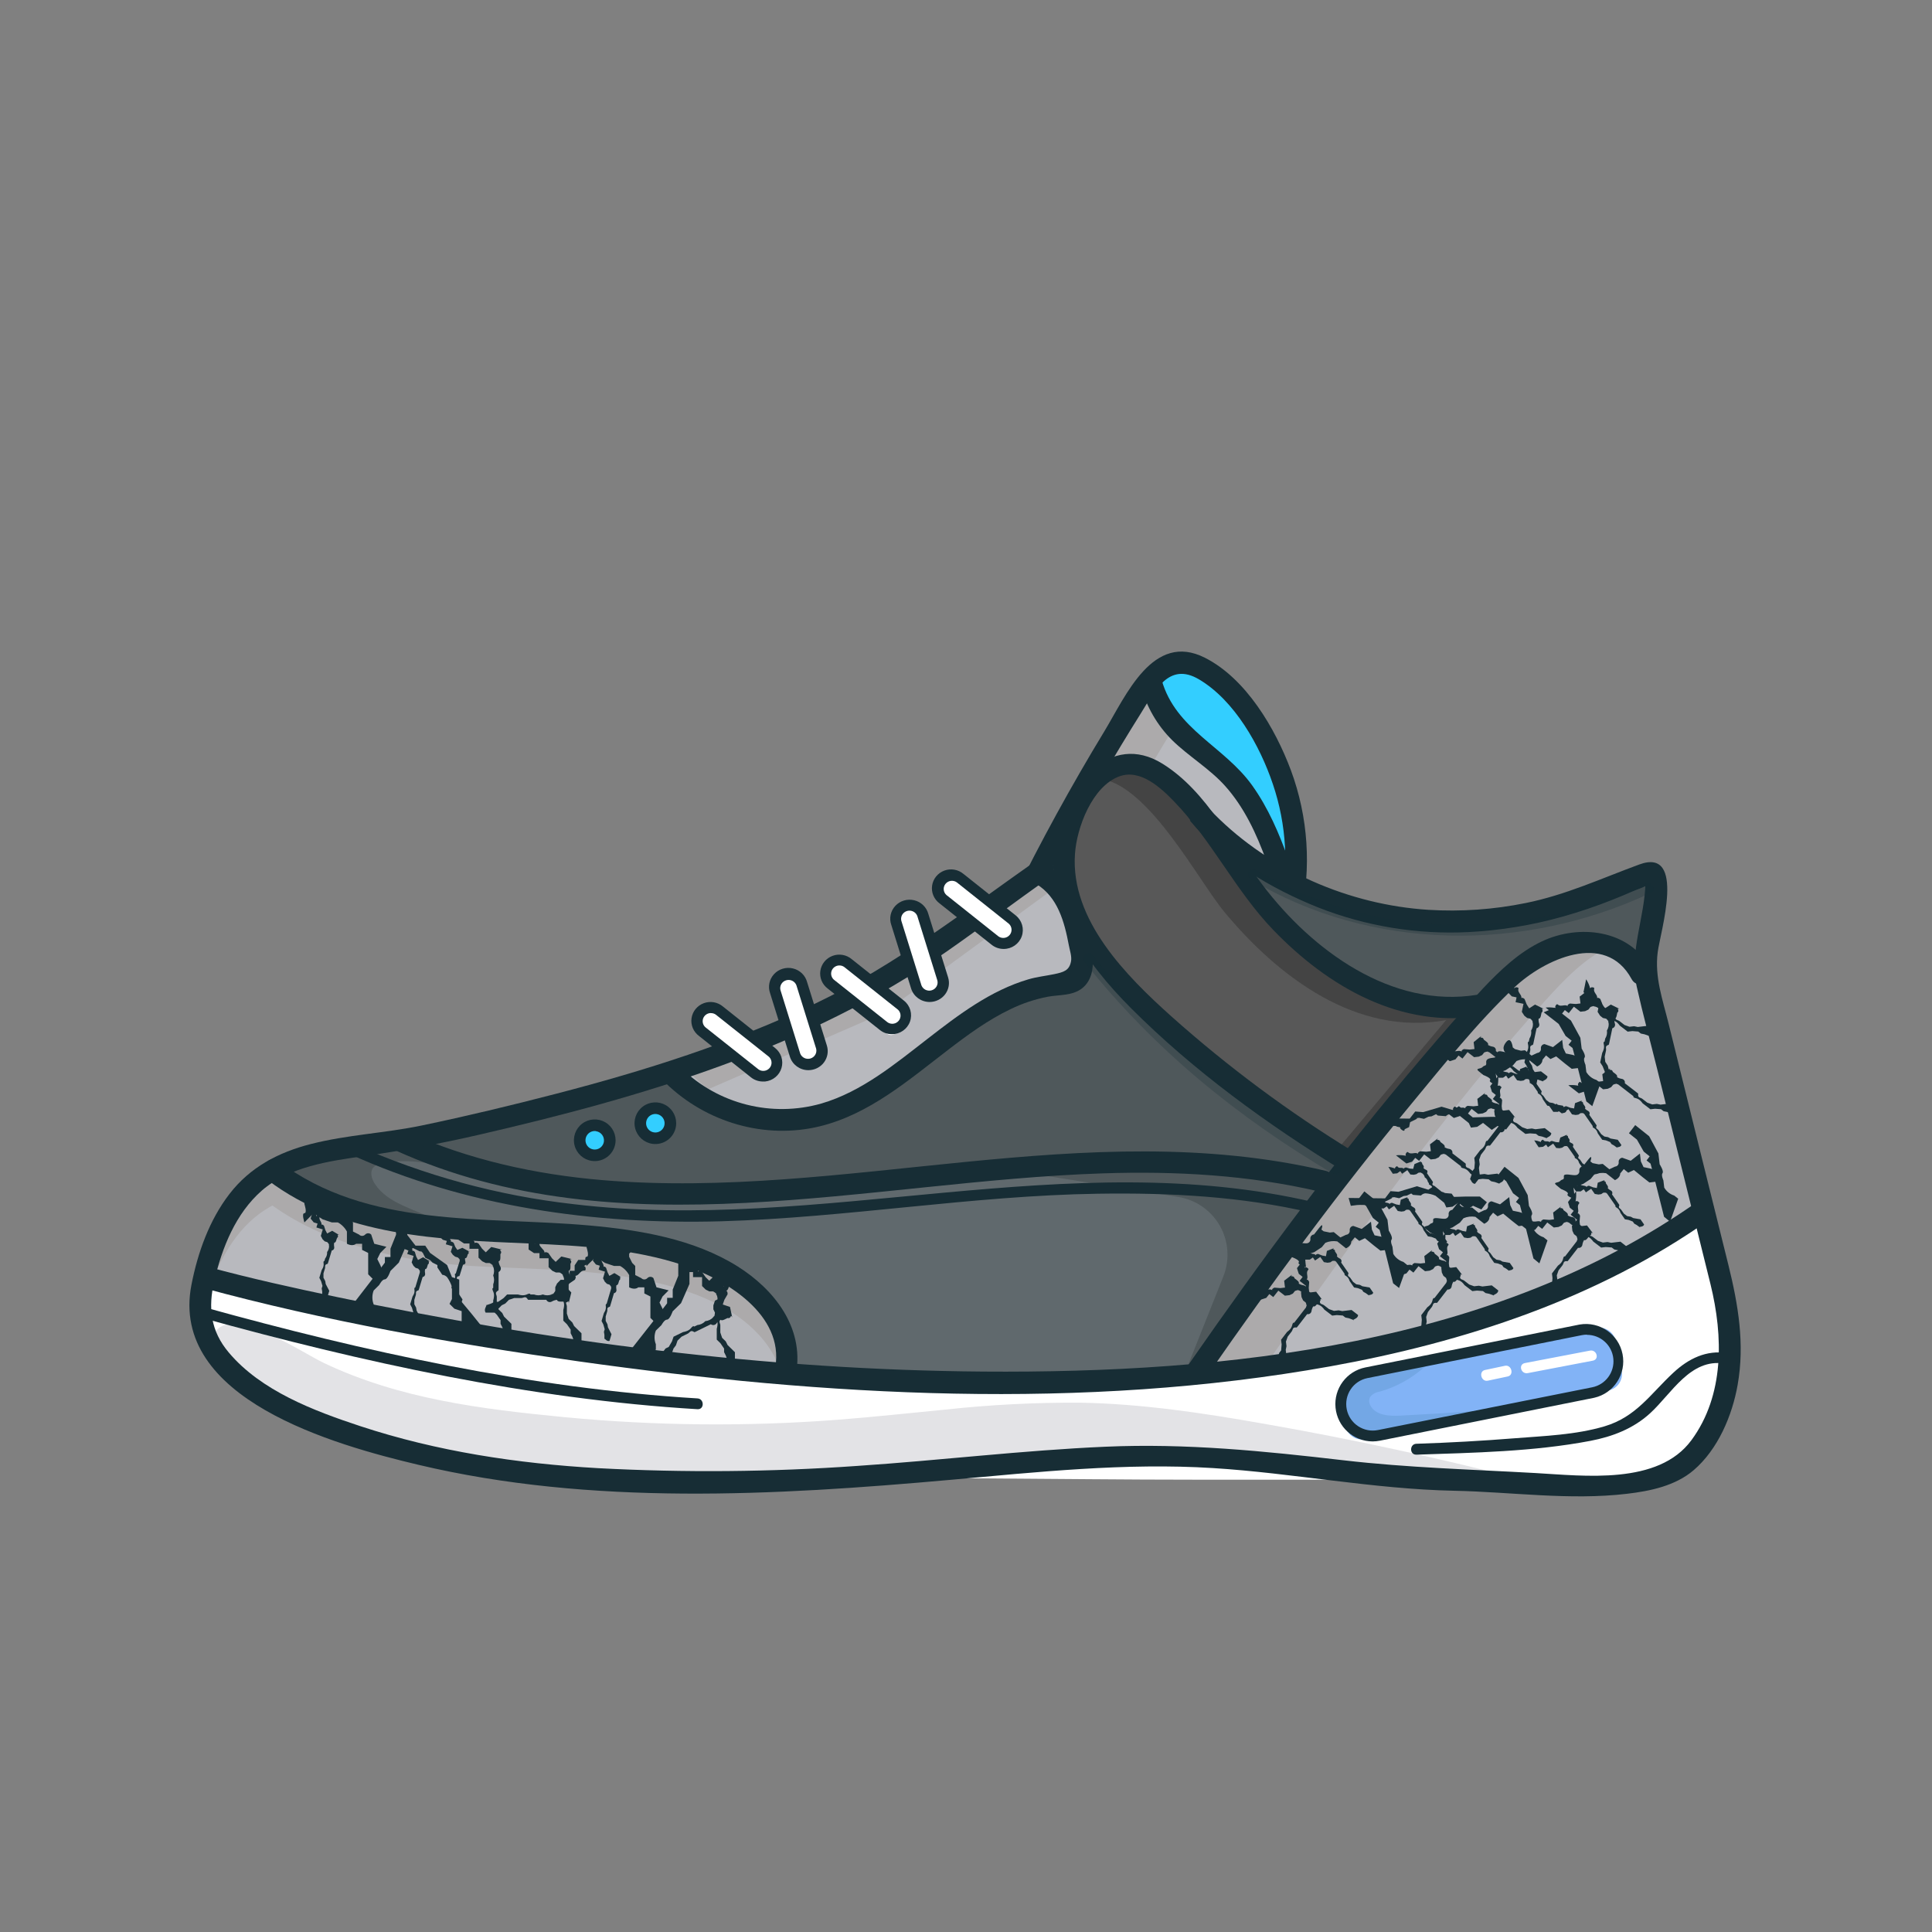 <?xml version="1.0" encoding="UTF-8"?>
<svg width="1020px" height="1020px" viewBox="0 0 1020 1020" version="1.1" xmlns="http://www.w3.org/2000/svg" xmlns:xlink="http://www.w3.org/1999/xlink">
    <rect x="0" y="0" width="1020" height="1020" fill="#808080" stroke="none"/>
    <!-- Generator: Sketch 53.2 (72643) - https://sketchapp.com -->
    <title>Group 109</title>
    <desc>Created with Sketch.</desc>
    <g id="png" stroke="none" stroke-width="1" fill="none" fill-rule="evenodd">
        <g id="Group-109" fill-rule="nonzero">
            <g id="Group-92" transform="translate(100, 344)">
                <path d="M439,132.928 C458.114,94.457 479.384,57.089 502.707,21.002 C506.516,15.303 510.687,9.129 517.182,6.888 C526.704,3.62 536.741,9.927 544.112,16.766 C576.866,47.93 590.807,93.96 580.832,138" id="Path" fill="#B8B9BE"></path>
                <path d="M583,137.05 C583,137.373 582.867,137.696 582.791,138 L441,132.929 C460.106,94.454 481.369,57.084 504.689,20.995 C508.497,15.297 512.666,9.124 519.159,6.883 C526.013,4.546 533.115,7.13 539.303,11.327 C536.447,14.25 533.942,17.494 531.84,20.995 C508.521,57.078 487.257,94.441 468.151,132.91 L583,137.05 Z" id="Path" fill="#ACAAAB"></path>
                <path d="M586.325,123 C583.985,121.84 581.758,120.66 579.589,119.461 L579.304,118.624 C572.225,97.488 564.461,75.268 547.506,60.828 C539.343,53.865 528.991,48.577 521.912,40.891 C519.179,38.013 517.027,34.634 515.575,30.941 C513.806,26.223 513.159,20.668 510,16.977 C513.121,12.582 516.774,8.587 521.76,6.856 C523.214,6.356 524.733,6.068 526.27,6 C531.732,6.511 536.932,8.585 541.246,11.974 C543.29,13.442 545.235,15.043 547.068,16.768 C575.726,43.421 590.416,84.152 586.325,123 Z" id="Path" fill="#33CEFF"></path>
                <path d="M444.496,136.181 C456.193,112.531 468.649,89.289 481.866,66.455 C488.494,55.057 495.311,43.774 502.319,32.605 C509.637,20.939 516.993,5.181 533.036,14.686 C551.835,25.816 565.198,49.759 571.984,69.897 C579.308,91.443 580.577,114.606 575.652,136.832 C574.036,144.022 585.042,147.101 586.658,139.891 C592.458,114.211 590.681,87.385 581.545,62.707 C573.314,40.637 557.861,14.227 536.115,3.25 C508.668,-10.615 494.469,23.215 483.045,42.091 C465.595,70.815 449.464,100.254 434.65,130.406 C431.4,137.004 441.227,142.817 444.496,136.143 L444.496,136.181 Z" id="Path" fill="#172D35"></path>
                <path d="M502.332,18.108 C505.183,28.974 510.892,38.879 518.865,46.796 C527.648,55.402 538.498,61.713 546.745,70.893 C566.741,93.116 573.381,127.369 582.604,155.043 C584.939,162.004 595.999,159.021 593.683,151.983 C584.671,125.055 577.878,94.225 561.154,70.759 C546.343,49.951 520.721,41.192 513.316,15.048 C511.402,7.953 500.247,10.955 502.237,18.108 L502.332,18.108 Z" id="Path" fill="#172D35"></path>
                <path d="M532.954,85 C532.954,85 618.976,188.783 768.843,117.367 C784.404,109.941 765.735,156.892 769.892,173.704 L809.938,335.062 C817.566,365.525 815.773,401.49 793.061,425.785 C771.856,448.46 704.293,437.208 674.297,437.208 C626.337,437.208 567.203,424.433 519.243,424.433 C446.779,424.433 385.299,435.419 313.007,437.303 C240.714,439.188 166.801,438.141 97.026,416.589 C66.515,407.069 -1.487,382.965 6.675,338.147 C11.041,314.195 21.492,286.741 43.688,274.022 C66.972,260.695 100.02,261.037 126.011,255.288 C157.762,248.262 189.475,240.875 220.768,232.003 C266.325,219.113 311.233,203.12 353.129,180.92 C388.217,162.338 418.957,137.13 451.508,114.473" id="Path" fill="#4F585B"></path>
                <path d="M793.1,422.753 C771.895,445.48 704.311,434.202 674.314,434.202 C626.353,434.202 567.217,421.398 519.256,421.398 C446.79,421.398 385.309,432.408 313.014,434.297 C240.72,436.187 166.805,435.137 97.028,413.536 C66.516,403.995 -1.487,379.856 6.675,334.937 C11.042,310.931 21.492,283.415 43.689,270.649 C66.974,257.291 100.022,257.654 126.014,251.891 C157.766,244.85 189.46,237.446 220.773,228.554 C260.286,217.352 299.322,203.747 336.337,185.886 C345.007,190.582 353.998,194.657 363.245,198.079 C399.134,211.437 437.617,215.959 475.757,219.566 C502.303,222.085 529.496,224.127 555.298,217.429 C586.973,209.185 611.497,185.18 643.153,176.803 C646.81,176.147 650.295,174.751 653.394,172.7 C657.475,169.475 670.366,139.535 675.496,141.176 C710.699,152.378 760.3,117.152 772.047,115.148 C789.058,112.229 765.735,153.16 769.911,170.01 L809.958,331.731 C817.529,362.358 815.813,398.404 793.1,422.753 Z" id="Path" fill="#4F585B"></path>
                <path d="M302.522,244.613 C215.09,271.996 126.379,268.046 88,264.459 C99.781,262.818 111.524,261.482 122.083,259.135 C153.875,252.093 185.609,244.689 216.961,235.797 C262.558,222.878 307.544,206.848 349.494,184.598 C384.627,165.974 415.406,140.708 448,118" id="Path" fill="#4F585B"></path>
                <path d="M447.89,117 C461.836,124.632 466.065,142.377 468.504,158.118 C469.323,163.461 469.647,170.005 465.208,173.115 C462.68,174.495 459.837,175.192 456.958,175.138 C408.186,179.374 377.132,232.97 329.616,244.8 C302.454,251.264 273.882,243.269 254,223.64 L356.651,180.938 L447.89,117 Z" id="Path" fill="#B8B9BE"></path>
                <path d="M465,139.163 C462.378,134.19 458.427,130.039 453.585,127.173 L366.526,190.792 L274.045,231 C270.433,228.389 267.07,225.451 264,222.221 L361.96,179.638 L449.095,116 C457.371,120.769 462.07,129.472 465,139.163 Z" id="Path" fill="#ACAAAB"></path>
                <path d="M561.753,339.133 C551.975,352.842 542.444,366.38 533.162,379.576 L536.783,379.214 C536.364,379.785 535.964,380.375 535.563,380.946 C462.009,388.258 386.166,386.944 315.718,381.403 C316.032,378.967 316.115,376.506 315.966,374.054 C316.728,361.772 311.048,351.947 302.09,342.237 L301.27,341.342 C296.94,336.787 292.032,332.818 286.67,329.536 C287.226,328.549 287.697,327.518 288.08,326.452 L284.707,328.108 L284.478,328.222 C277.065,323.987 269.21,320.578 261.052,318.055 C225.485,306.725 187.364,307.754 150.081,305.564 L145.85,305.297 L143.582,305.126 C143.181,304.622 142.754,304.139 142.305,303.679 L142.305,305.012 C130.978,304.078 119.722,302.424 108.605,300.061 L106.471,297.281 L105.136,299.3 C83.388,294.292 62.25,286.161 45,273.785 C64.937,263.084 91.527,261.751 114.743,258 C188.012,289.665 274.566,289.056 354.03,281.001 C434.332,272.852 524.165,264.055 603,282.106 C588.832,300.41 574.981,318.962 561.448,337.762 C560.628,337.762 560.056,337.762 560.056,337.762 L560.895,338.428 L561.753,339.133 Z" id="Path" fill="#60696D"></path>
                <path d="M563.714,340.851 C553.931,354.598 544.396,368.172 535.109,381.403 L538.733,381.041 C538.313,381.613 537.913,382.205 537.512,382.778 C533.126,383.217 528.721,383.618 524.335,384 L545.846,329.931 C549.338,321.208 548.675,311.368 544.044,303.194 C539.412,295.02 531.317,289.402 522.047,287.927 L441,274.983 C496.512,271.451 553.13,271.699 605,283.594 C590.825,301.986 576.987,320.607 563.485,339.458 C562.665,339.458 562.093,339.458 562.093,339.458 L562.932,340.126 L563.714,340.851 Z" id="Path" fill="#4F585B"></path>
                <path d="M217,283.602 C203.811,286.083 190.275,286.083 177.086,283.602 C151.692,278.834 126.794,264.912 101.533,270.252 C99.956,270.449 98.474,271.113 97.278,272.159 C95.084,274.505 96.133,278.357 97.889,281.008 C104.795,291.536 118.761,294.187 129.923,300.08 C132.648,301.535 135.268,303.179 137.764,305 C129.751,304.066 121.661,302.75 113.629,301.014 L111.53,298.344 L110.195,300.366 C88.425,295.35 67.267,287.206 50,274.81 C69.957,264.092 96.572,262.757 119.811,259 C150.318,272.216 183.249,279.826 217,283.602 Z" id="Path" fill="#4F585B"></path>
                <path d="M799,297.556 C726.768,349.136 631.876,374.391 533,384 C577.883,319.506 630.427,246.281 682.247,188.97 C693.549,176.476 705.747,163.753 721.68,158.404 C734.925,153.896 756.919,160.735 768.163,171.892 C768.405,173.458 768.71,174.98 769.078,176.457 C769.078,176.457 787.146,249.625 799,297.556 Z" id="Path" fill="#B8B9BE"></path>
                <path d="M750,155.644 C736.638,161.851 726.006,173.025 716.022,184.046 C665.284,240.066 613.86,311.309 569.574,374.702 C557.51,376.371 545.319,377.803 533,379 C577.954,314.518 630.581,241.308 682.483,184.007 C693.803,171.516 706.02,158.795 721.978,153.447 C729.651,150.773 740.303,151.977 750,155.644 Z" id="Path" fill="#ACAAAB"></path>
                <path d="M315.671,381 C146.213,367.627 8,329.913 8,329.913 C13.166,308.134 23.613,285.208 43.249,273.898 C43.802,273.592 44.317,273.287 44.888,273 C74.075,294.015 114.3,302.804 150.025,304.905 C187.314,307.102 225.442,306.071 261.015,317.438 C275.942,322.214 290.507,329.34 301.239,340.803 C311.286,351.502 317.539,366.499 315.671,381 Z" id="Path" fill="#B8B9BE"></path>
                <path d="M314.671,386 L313.984,386 C311.797,376.337 307.048,367.444 300.237,360.261 C289.502,348.796 274.934,341.669 260.005,336.892 C224.425,325.522 186.29,326.554 148.994,324.357 C113.262,322.255 73.049,313.446 43.838,292.446 C43.285,292.732 42.751,293.038 42.198,293.344 C26.563,302.344 16.762,318.701 10.813,335.955 L7,334.924 C12.167,313.14 22.616,290.21 42.256,278.898 C42.808,278.592 43.323,278.287 43.895,278 C73.087,299.019 113.319,307.809 149.052,309.911 C186.347,312.108 224.482,311.076 260.062,322.446 C274.991,327.223 289.559,334.35 300.294,345.815 C310.285,356.535 316.539,371.516 314.671,386 Z" id="Path" fill="#ACAAAB"></path>
                <path d="M793.104,425.75 C771.897,448.481 704.308,437.201 674.308,437.201 L530.453,437.201 C457.981,437.201 385.281,435.407 313.038,437.297 C240.796,439.186 166.817,438.137 97.035,416.531 C66.521,406.988 -1.488,382.845 6.675,337.917 C7.171,335.187 7.743,332.382 8.41,329.576 C8.41,329.576 545.023,475.889 799.875,294 L809.944,334.71 C817.535,365.343 815.818,401.396 793.104,425.75 Z" id="Path" fill="#FFFFFF"></path>
                <path d="M707,438 C689.366,437.257 672.552,435.637 661.247,435.637 L517.429,424.449 C444.986,424.449 372.314,433.845 300.1,435.732 C227.886,437.619 153.937,436.571 84.183,414.995 C65.119,409.087 45.197,402.226 28.268,391.381 C20.643,386.445 5.144,365.822 15.4,357.265 C26.686,347.869 60.124,370.416 71.029,375.6 C111.196,394.659 154.281,399.939 198.013,404.189 C246.054,408.779 294.4,409.231 342.517,405.542 C361.353,404.094 380.169,402.016 399.042,400.205 C422.764,397.628 446.613,396.406 470.474,396.546 C502.883,397.156 535.006,401.959 566.88,407.6 C613.917,415.809 660.624,425.942 707,438 Z" id="Path" fill="#E3E3E6"></path>
                <path d="M7.037,335.93 C71.845,353.539 138.845,365.33 205.273,374.705 C336.032,393.152 471.557,400.854 602.201,377.387 C672.937,364.683 743.387,341.654 802.476,299.893 C808.443,295.69 802.724,285.782 796.758,290.042 C689.082,366.11 547.458,381.076 419.1,380.125 C304.505,379.269 189.929,364.341 77.773,340.741 C55.11,335.968 32.427,330.985 10.087,324.919 C2.977,323.017 -0.053,333.99 7.037,335.93 Z" id="Path" fill="#172D35"></path>
                <path d="M41.282,278.977 C80.843,308.952 131.984,310.475 179.602,312.511 C206.896,313.672 234.534,315.309 260.666,323.931 C283.104,331.353 313.998,350.005 309.332,377.83 C308.132,385.025 319.141,388.108 320.36,380.876 C324.379,356.819 308.932,336.835 289.313,324.521 C266.209,310.094 237.886,305.393 211.22,302.995 C155.793,298.009 94.252,304.803 47.168,269.118 C41.301,264.683 35.606,274.58 41.454,278.977 L41.282,278.977 Z" id="Path" fill="#172D35"></path>
                <path d="M108.946,263.42 C227.581,317.011 358.203,279.562 482.174,275.479 C520.703,274.206 559.251,276.333 596.866,285.145 C604.03,286.816 607.079,275.839 599.915,274.149 C473.409,244.467 345.779,289.703 218.359,279.068 C182.707,276.086 147.398,268.319 114.719,253.563 C108.069,250.563 102.257,260.381 109.003,263.401 L108.946,263.42 Z" id="Path" fill="#172D35"></path>
                <path d="M84.488,265.223 C145.89,293.166 213.681,302.627 280.729,300.777 C347.223,298.869 413.012,287.234 479.64,286.224 C517.427,285.651 555.539,287.597 592.429,296.275 C596.015,297.115 597.541,291.602 593.955,290.763 C464.247,260.245 332.994,307.376 202.637,291.717 C162.829,287.216 123.95,276.614 87.368,260.283 C84.049,258.777 81.131,263.698 84.488,265.223 L84.488,265.223 Z" id="Path" fill="#172D35"></path>
                <path d="M251.716,228.072 C273.021,248.605 303.966,257.73 332.964,250.601 C358.889,244.232 379.659,226.303 400.295,210.466 C410.776,202.405 421.581,194.477 433.569,188.754 C439.773,185.744 446.345,183.552 453.118,182.233 C459.227,181.092 466.214,181.815 471.349,177.727 C480.894,170.122 476.007,153.677 473.506,143.962 C470.242,131.3 464.324,119.816 452.831,112.858 C446.513,109.055 440.747,118.904 447.104,122.706 C458.444,129.569 461.976,142.726 464.286,155.027 C464.763,157.65 465.946,160.94 465.45,163.544 C464.534,168.43 461.537,169.248 456.611,170.294 C452.03,171.244 447.486,171.7 442.962,173.031 C422.917,178.925 406.022,191.777 389.777,204.382 C372.595,217.691 354.937,232.387 333.651,238.604 C307.468,246.059 279.281,238.954 259.811,219.991 C254.504,214.877 246.448,222.938 251.716,228.052 L251.716,228.072 Z" id="Path" fill="#172D35"></path>
                <path d="M106.539,297 L119.371,313.643 L124.508,313.643 L127.067,317.482 L136.051,323.875 L138.609,330.267 L142.457,331.553 L142.457,341.804 L148.863,349.482 L154,355.875 L154,361 L148.863,361 L147.574,355.875 L143.727,354.588 L143.727,348.215 L139.879,346.929 L137.321,344.376 L138.609,341.823 L138.609,335.431 C138.032,333.598 137.169,331.869 136.051,330.305 C135.387,329.575 134.475,329.116 133.492,329.019 L130.933,325.18 L130.933,323.894 L128.375,322.608 L127.086,321.322 L124.527,320.035 L123.238,317.482 L121.949,316.196 C121.949,316.196 123.238,317.482 120.66,316.196 L118.102,314.91 L115.543,316.196 L112.984,314.91 C112.984,314.91 111.695,316.196 111.695,313.624 C111.695,311.052 112.984,313.624 111.695,311.071 C110.406,308.518 112.984,312.357 110.406,308.518 C109.271,306.704 107.984,304.989 106.559,303.392 L104,300.839 L106.539,297 Z" id="Path" fill="#172D35"></path>
                <path d="M142.116,306.784 L142.116,310.587 L144.988,312.488 L147.86,312.488 L147.86,315.302 L152.633,315.302 L152.633,319.98 L154.574,321.881 L156.514,322.813 L158.455,322.813 C158.455,322.813 160.395,323.744 160.395,324.714 C160.395,325.684 159.444,321.9 160.395,324.714 C160.989,326.219 160.989,327.887 160.395,329.392 C160.989,330.896 160.989,332.564 160.395,334.069 L160.395,335.97 C160.395,335.97 159.444,335.97 160.395,337.872 C160.804,338.833 160.925,339.888 160.744,340.914 C160.677,341.468 160.56,342.015 160.395,342.549 L160.395,348.254 L162.335,350.155 L164.276,352.969 L164.276,354.87 L165.227,356.772 L166.177,359.586 C166.177,359.586 165.227,358.654 167.128,359.586 C169.03,360.518 170,359.586 170,359.586 L170,354.908 L166.119,351.106 L165.168,349.204 L163.228,347.303 L162.277,344.489 L162.277,340.686 C162.277,339.754 161.326,338.785 162.277,337.872 C163.228,336.959 163.228,337.872 163.228,335.97 L163.228,327.547 C163.743,327.306 164.136,326.87 164.316,326.339 C164.495,325.808 164.446,325.228 164.179,324.733 C163.667,323.869 163.344,322.911 163.228,321.919 C163.228,321.919 164.179,321.919 164.179,320.018 L164.179,318.116 C164.45,317.871 164.604,317.527 164.604,317.165 C164.604,316.804 164.45,316.46 164.179,316.215 C163.228,315.283 167.051,316.215 163.228,315.283 L159.347,314.351 L156.475,317.165 L154.535,315.264 L152.595,312.45 C150.654,311.518 150.654,312.45 150.654,312.45 C150.594,311.721 150.254,311.042 149.703,310.549 L148.753,309.617 C146.812,307.715 148.753,306.803 146.812,306.803 C144.872,306.803 145.861,308.704 144.872,306.803 C144.095,305.413 143.129,304.134 142,303 L142.116,306.784 Z" id="Path" fill="#172D35"></path>
                <path d="M260.155,321.881 L260.155,325.687 L263.023,327.589 L265.891,327.589 L265.891,330.272 L270.657,330.272 L270.657,334.953 L272.595,336.856 L274.533,337.788 L276.471,337.788 C276.471,337.788 278.408,338.72 278.408,339.691 C278.408,340.661 277.459,336.875 278.408,339.691 C279.001,341.196 279.001,342.865 278.408,344.371 C279.001,345.877 279.001,347.546 278.408,349.052 L278.408,350.954 C278.408,350.954 277.459,350.954 278.408,352.857 C278.817,353.819 278.938,354.875 278.757,355.901 C278.69,356.456 278.573,357.003 278.408,357.538 L278.408,363.246 L280.346,365.148 L282.284,367.964 L282.284,369.867 L283.233,371.77 L284.183,374.586 C284.183,374.586 283.233,373.653 285.132,374.586 C287.031,375.518 288,374.586 288,374.586 L288,369.905 L284.125,366.1 L283.175,364.197 L281.237,362.294 L280.288,359.478 L280.288,355.673 C280.288,354.741 279.338,353.77 280.288,352.857 C281.237,351.944 281.237,352.857 281.237,350.954 L281.237,342.526 C281.752,342.285 282.145,341.848 282.324,341.316 C282.503,340.785 282.454,340.204 282.187,339.71 C281.676,338.845 281.353,337.886 281.237,336.894 C281.237,336.894 282.187,336.894 282.187,334.991 L282.187,333.088 C282.458,332.843 282.611,332.498 282.611,332.137 C282.611,331.775 282.458,331.431 282.187,331.186 C281.237,330.253 285.055,331.186 281.237,330.253 L277.362,329.321 L274.455,332.175 L272.518,330.272 L270.58,327.456 C268.642,326.524 268.642,327.456 268.642,327.456 C268.582,326.727 268.243,326.047 267.693,325.554 L266.743,324.621 C264.806,322.719 266.743,321.805 264.806,321.805 C262.868,321.805 263.856,323.708 262.868,321.805 C262.092,320.415 261.127,319.135 260,318 L260.155,321.881 Z" id="Path" fill="#172D35"></path>
                <path d="M284.67,327.726 L281.321,329.375 L280.883,332.713 L282.12,335.216 L279.608,336.449 L280.426,338.117 L280.845,338.952 L281.663,340.62 L279.989,341.436 L277.477,342.668 L276.62,345.171 L276.62,347.257 L277.439,348.926 C277.439,348.926 277.439,351.012 276.582,351.429 C275.726,351.846 278.695,349.362 276.582,351.429 C275.488,352.616 273.988,353.354 272.377,353.496 C271.283,354.683 269.783,355.421 268.171,355.563 L266.497,356.378 C266.497,356.378 266.078,355.544 264.822,357.194 C264.14,357.975 263.249,358.548 262.253,358.844 C261.727,359.03 261.186,359.169 260.636,359.261 L258.961,360.076 L257.286,360.892 L255.612,361.707 L254.755,364.21 L253.062,367.111 L251.387,367.927 L250.112,369.596 L248,371.663 C248,371.663 248.419,370.411 248.419,372.497 C248.419,374.583 249.656,375 249.656,375 L253.861,372.933 L255.574,367.946 L256.849,366.277 L257.705,363.774 L259.817,361.707 L263.167,360.057 C264.004,359.64 264.441,358.389 265.678,358.825 C266.915,359.261 266.097,359.659 267.772,358.825 L270.284,357.592 L271.958,356.777 L275.307,355.127 C275.745,355.471 276.305,355.623 276.857,355.548 C277.41,355.473 277.908,355.177 278.238,354.729 C278.792,353.902 279.511,353.199 280.35,352.662 C280.35,352.662 280.769,353.496 282.443,352.662 L284.118,351.846 C284.448,351.966 284.813,351.947 285.129,351.793 C285.445,351.64 285.685,351.364 285.793,351.031 C286.211,349.779 287.029,353.534 286.211,349.779 L285.393,345.987 L281.587,344.716 L282.443,342.213 L284.137,339.312 C284.137,337.226 283.319,337.643 283.319,337.643 C283.939,337.266 284.394,336.671 284.594,335.974 L285.012,334.723 C285.869,332.22 287.524,333.49 286.706,331.822 C285.888,330.153 284.613,331.822 285.888,330.153 C286.775,328.869 287.486,327.472 288,326 L284.67,327.726 Z" id="Path" fill="#172D35"></path>
                <path d="M112.824,310.699 L112,313.435 L113.63,315.436 L115.673,316.059 L114.998,318.021 L116.347,318.437 L117.022,318.644 L118.371,319.059 L117.959,320.418 L117.34,322.475 L118.277,324.268 L119.42,325.363 L120.769,325.778 C120.769,325.778 121.912,326.873 121.706,327.571 C121.5,328.269 121.706,325.306 121.706,327.571 C121.019,329.848 120.332,332.126 119.645,334.403 L119.233,335.762 C119.233,335.762 118.558,335.554 118.82,337.121 C118.903,337.912 118.76,338.711 118.408,339.423 C118.235,339.812 118.028,340.185 117.79,340.537 L117.378,341.896 L116.965,343.254 L116.553,344.613 L117.49,346.406 L118.221,348.878 L117.809,350.237 L118.071,351.804 L118.071,354.068 C118.071,354.068 117.603,353.181 118.746,354.276 C119.889,355.371 120.788,354.899 120.788,354.899 L121.819,351.483 L119.945,347.916 L119.682,346.35 L118.746,344.557 L118.746,342.292 L119.57,339.555 C119.776,338.876 119.308,337.989 120.188,337.498 C121.069,337.007 120.863,337.706 121.275,336.347 L121.893,334.29 L122.306,332.931 L123.13,330.194 C123.557,330.131 123.939,329.892 124.184,329.534 C124.43,329.176 124.516,328.732 124.423,328.307 C124.268,327.56 124.268,326.789 124.423,326.042 C124.423,326.042 125.098,326.25 125.51,324.891 L125.922,323.532 C126.16,323.412 126.339,323.199 126.417,322.942 C126.495,322.685 126.465,322.407 126.334,322.173 C125.866,321.286 128.377,322.796 125.866,321.286 L123.355,319.777 L120.694,321.211 L119.757,319.418 L119.027,316.946 C117.884,315.851 117.678,316.53 117.678,316.53 C117.786,315.994 117.693,315.435 117.415,314.964 L116.872,314.247 C115.935,312.454 117.49,312.19 116.141,311.775 C114.792,311.359 115.054,312.926 114.792,311.359 C114.537,310.19 114.128,309.06 113.574,308 L112.824,310.699 Z" id="Path" fill="#172D35"></path>
                <path d="M132.728,306.388 L132,308.717 L133.77,310.527 L135.914,311.163 L135.363,312.915 L136.779,313.338 L137.487,313.55 L138.904,313.974 L138.549,315.129 L137.999,316.881 L139.061,318.46 L140.3,319.461 L141.716,319.885 C141.716,319.885 142.955,320.886 142.778,321.464 C142.601,322.041 142.601,319.538 142.778,321.464 C142.175,323.389 141.572,325.315 140.969,327.24 L140.615,328.395 C140.615,328.395 139.907,328.183 140.261,329.551 C140.376,330.209 140.265,330.886 139.946,331.476 C139.784,331.81 139.586,332.126 139.356,332.419 L139.002,333.575 L138.648,334.73 L138.294,335.885 L139.356,337.464 L140.241,339.64 L139.887,340.795 L140.241,342.162 L140.418,344.088 C140.418,344.088 139.887,343.298 141.126,344.299 C142.365,345.301 143.27,344.935 143.27,344.935 L144.175,342.027 L142.05,338.85 L141.696,337.483 L140.634,335.904 L140.457,333.979 L141.185,331.649 C141.362,331.072 140.831,330.282 141.736,329.897 C142.64,329.512 142.444,330.109 142.817,328.954 L143.368,327.202 L143.722,326.046 L144.45,323.716 C144.45,323.716 146.063,323.562 145.709,322.176 C145.495,321.557 145.435,320.897 145.532,320.251 C145.532,320.251 146.24,320.462 146.613,319.307 L146.967,318.152 C147.196,318.071 147.372,317.889 147.441,317.662 C147.511,317.434 147.467,317.187 147.321,316.997 C146.79,316.207 149.465,317.632 146.79,316.207 L144.116,314.782 L141.441,315.899 L140.379,314.32 L139.494,312.145 C138.254,311.143 138.077,311.721 138.077,311.721 C138.16,311.237 138.032,310.741 137.723,310.354 L137.192,309.565 C136.13,307.986 137.743,307.812 136.307,307.389 C134.872,306.965 135.226,308.332 134.891,306.965 C134.561,305.918 134.085,304.92 133.475,304 L132.728,306.388 Z" id="Path" fill="#172D35"></path>
                <path d="M84.019,347.582 L98.767,328.469 L103.201,322.592 L103.201,319.653 L106.151,319.653 L106.151,315.235 L109.101,307.878 L109.101,302 L115,302 L115,312.296 L110.566,322.592 L106.132,327.01 C106.132,327.01 104.647,331.428 103.182,331.428 C101.717,331.428 100.233,334.366 100.233,334.366 L97.283,337.305 C96.363,339.672 96.363,342.296 97.283,344.662 L97.283,347.582 L84,352 L84.019,347.582 Z" id="Path" fill="#172D35"></path>
                <path d="M64.821,296.622 L64,299.358 L65.624,301.357 L67.659,301.98 L67.043,304.036 L68.387,304.451 L69.059,304.659 L70.403,305.074 L69.992,306.432 L69.376,308.488 L70.31,310.281 L71.448,311.375 L72.792,311.79 C72.792,311.79 73.931,312.884 73.726,313.582 C73.521,314.28 73.726,311.318 73.726,313.582 C73.816,314.81 73.45,316.027 72.699,316.997 C72.79,318.224 72.424,319.442 71.672,320.411 L71.262,321.77 C71.262,321.77 70.59,321.562 70.851,323.128 C70.933,323.919 70.791,324.717 70.44,325.429 C70.268,325.818 70.062,326.191 69.824,326.542 L69.414,327.901 L69.003,329.259 L68.592,330.617 L69.526,332.41 L70.254,334.881 L69.843,336.239 L70.104,337.805 L70.104,340.069 C70.104,340.069 69.638,339.182 70.776,340.276 C71.915,341.371 72.811,340.899 72.811,340.899 L73.838,337.484 L71.971,333.919 L71.71,332.353 L70.776,330.561 L70.776,328.297 L71.598,325.561 C71.803,324.882 71.336,323.996 72.214,323.505 C73.091,323.015 72.886,323.713 73.297,322.354 L73.913,320.298 L74.323,318.94 L75.145,316.204 C75.57,316.141 75.951,315.902 76.195,315.544 C76.439,315.187 76.525,314.742 76.433,314.318 C76.278,313.571 76.278,312.801 76.433,312.054 C76.433,312.054 77.105,312.262 77.515,310.903 L77.926,309.545 C78.163,309.425 78.342,309.211 78.419,308.955 C78.497,308.698 78.467,308.42 78.337,308.187 C77.87,307.3 80.372,308.809 77.87,307.3 L75.369,305.791 L72.718,307.225 L71.784,305.432 L71.038,303.112 C69.899,302.018 69.694,302.697 69.694,302.697 C69.802,302.16 69.709,301.602 69.432,301.131 L68.966,300.244 C68.032,298.452 69.582,298.188 68.238,297.773 C66.893,297.358 67.155,298.924 66.893,297.358 C66.64,296.189 66.232,295.059 65.68,294 L64.821,296.622 Z" id="Path" fill="#172D35"></path>
                <path d="M60.713,301.362 L65.522,296.521 L70.332,299.748 L75.142,301.362 L78.348,301.362 C80.383,302.473 82.054,304.155 83.158,306.202 L83.158,312.657 C86.364,314.27 87.968,312.657 87.968,312.657 L91.174,312.657 L91.174,315.884 L94.381,317.497 L94.381,328.773 L94.381,328.773 L97.587,332 L100.794,328.773 C100.794,328.773 102.397,327.159 100.794,323.932 L99.19,320.705 L100.794,317.478 L104,314.251 L97.587,312.637 L95.984,307.797 C95.566,307.355 94.986,307.105 94.381,307.105 C93.775,307.105 93.195,307.355 92.777,307.797 C92.359,308.238 91.78,308.488 91.174,308.488 C90.568,308.488 89.989,308.238 89.571,307.797 L86.364,306.183 L86.364,301.343 L84.761,299.729 L83.158,296.502 L83.158,294.888 C83.158,294.888 87.968,293.275 83.158,293.275 L78.348,293.275 C77.93,292.833 77.351,292.583 76.745,292.583 C76.139,292.583 75.56,292.833 75.142,293.275 C74.724,293.716 74.144,293.966 73.538,293.966 C72.933,293.966 72.353,293.716 71.935,293.275 C70.332,291.661 68.729,286.821 67.126,288.434 C65.522,290.048 65.522,288.434 63.919,288.434 C62.316,288.434 60.713,285.207 60.713,288.434 L60.713,291.661 C60.713,291.661 62.316,296.502 60.713,296.502 C59.109,296.502 60.713,301.362 60.713,301.362 Z" id="Path" fill="#172D35"></path>
                <path d="M233,368.654 L247.767,349.854 L252.206,344.073 L252.206,341.182 L255.159,341.182 L255.159,336.836 L258.093,329.543 L258.093,319 L261.047,320.587 L264,322.174 L264,333.87 L259.56,343.997 L255.121,348.343 C255.121,348.343 253.634,352.689 252.167,352.689 C250.7,352.689 249.214,355.579 249.214,355.579 L246.261,358.47 C245.339,360.798 245.339,363.379 246.261,365.707 L246.261,368.598 L233,373 L233,368.654 Z" id="Path" fill="#172D35"></path>
                <path d="M213.821,318.769 L213,321.557 L214.624,323.595 L216.659,324.23 L216.043,326.325 L217.387,326.748 L218.059,326.96 L219.403,327.383 L218.992,328.767 L218.376,330.863 L219.31,332.69 L220.448,333.805 L221.792,334.228 C221.792,334.228 222.931,335.343 222.726,336.055 C222.521,336.766 222.726,333.747 222.726,336.055 C222.041,338.375 221.357,340.695 220.672,343.015 L220.262,344.4 C220.262,344.4 219.59,344.188 219.851,345.784 C219.933,346.59 219.791,347.404 219.44,348.13 C219.268,348.526 219.062,348.906 218.824,349.264 L218.414,350.649 L218.003,352.033 L217.592,353.418 L218.526,355.244 L219.254,357.763 L218.843,359.148 L219.104,360.744 L219.104,363.051 C219.104,363.051 218.638,362.147 219.776,363.262 C220.915,364.378 221.811,363.897 221.811,363.897 L222.838,360.417 L220.971,356.783 L220.71,355.187 L219.776,353.36 L219.776,351.053 L220.598,348.265 C220.803,347.572 220.336,346.669 221.214,346.169 C222.091,345.669 221.886,346.38 222.297,344.996 L222.913,342.9 L223.323,341.516 L224.145,338.728 C224.57,338.663 224.951,338.42 225.195,338.055 C225.439,337.69 225.525,337.237 225.433,336.805 C225.278,336.044 225.278,335.258 225.433,334.497 C225.433,334.497 226.105,334.709 226.515,333.324 L226.926,331.94 C227.163,331.817 227.342,331.6 227.419,331.338 C227.497,331.077 227.467,330.794 227.337,330.556 C226.87,329.652 229.372,331.19 226.87,329.652 L224.369,328.114 L221.718,329.575 L220.784,327.748 L219.963,325.287 C218.824,324.172 218.619,324.864 218.619,324.864 C218.727,324.317 218.634,323.748 218.358,323.268 L217.891,322.364 C216.958,320.538 218.507,320.269 217.163,319.846 C215.819,319.423 216.08,321.019 215.819,319.423 C215.565,318.231 215.157,317.08 214.605,316 L213.821,318.769 Z" id="Path" fill="#172D35"></path>
                <path d="M179.078,311.878 L179.078,315.679 L181.949,317.58 L184.821,317.58 L184.821,320.317 L189.633,320.317 L189.633,324.993 L191.574,326.894 L193.514,327.825 L195.455,327.825 C195.455,327.825 197.395,328.756 197.395,329.726 C197.395,330.695 196.444,326.913 197.395,329.726 C197.989,331.23 197.989,332.897 197.395,334.402 C197.989,335.906 197.989,337.573 197.395,339.078 L197.395,340.978 C197.395,340.978 196.444,340.978 197.395,342.879 C197.804,343.84 197.925,344.895 197.744,345.92 C197.677,346.474 197.56,347.021 197.395,347.555 L197.395,353.257 L199.335,355.158 L201.276,357.971 L201.276,359.872 L202.227,361.773 L203.177,364.586 C203.177,364.586 202.227,363.655 204.128,364.586 C206.03,365.517 207,364.586 207,364.586 L207,359.91 L203.119,356.109 L202.168,354.208 L200.228,352.307 L199.277,349.494 L199.277,345.692 C199.277,344.761 198.326,343.792 199.277,342.879 C200.228,341.967 200.228,342.879 200.228,340.978 L200.228,332.558 C200.743,332.317 201.136,331.881 201.316,331.35 C201.495,330.819 201.446,330.239 201.179,329.745 C200.667,328.881 200.344,327.924 200.228,326.932 C200.228,326.932 201.179,326.932 201.179,325.031 L201.179,323.13 C201.45,322.885 201.604,322.541 201.604,322.18 C201.604,321.819 201.45,321.474 201.179,321.229 C200.228,320.298 204.051,321.229 200.228,320.298 L196.347,319.367 L193.378,322.218 L191.438,320.317 L189.498,317.504 C187.557,316.572 187.557,317.504 187.557,317.504 C187.497,316.775 187.157,316.096 186.606,315.603 L185.753,314.615 C183.812,312.714 185.753,311.802 183.812,311.802 C181.872,311.802 182.861,313.702 181.872,311.802 C181.095,310.413 180.129,309.134 179,308 L179.078,311.878 Z" id="Path" fill="#172D35"></path>
                <path d="M209.086,321.174 L205.285,321.174 L203.385,324.04 L203.385,326.906 L200.744,326.906 L200.744,331.669 L195.994,331.669 L194.094,333.606 L193.163,335.542 L193.163,337.479 C193.163,337.479 192.231,339.415 191.262,339.415 C190.293,339.415 194.075,338.466 191.262,339.415 C189.759,340.008 188.092,340.008 186.588,339.415 C185.084,340.008 183.418,340.008 181.914,339.415 L180.014,339.415 C180.014,339.415 180.014,338.466 178.113,339.415 C177.153,339.823 176.099,339.944 175.073,339.763 C174.52,339.696 173.973,339.58 173.439,339.415 L167.739,339.415 L165.839,341.351 L163.026,343.288 L161.126,343.288 L159.226,344.237 L156.414,345.185 C156.414,345.185 157.345,344.237 156.414,346.134 C155.483,348.032 156.414,349 156.414,349 L161.088,349 L164.888,345.127 L166.789,344.178 L168.689,342.242 L171.501,341.293 L175.301,341.293 C176.232,341.293 177.201,340.344 178.113,341.293 C179.025,342.242 178.113,342.242 180.014,342.242 L188.431,342.242 C188.672,342.756 189.108,343.149 189.639,343.328 C190.17,343.507 190.749,343.457 191.243,343.191 C192.107,342.68 193.064,342.357 194.056,342.242 C194.056,342.242 194.056,343.191 195.956,343.191 L197.856,343.191 C198.101,343.461 198.445,343.615 198.806,343.615 C199.167,343.615 199.511,343.461 199.756,343.191 C200.687,342.242 199.756,346.057 200.687,342.242 L201.618,338.369 L198.844,335.445 L200.744,333.509 L203.556,331.573 C204.487,329.636 203.556,329.636 203.556,329.636 C204.285,329.576 204.964,329.237 205.456,328.687 L206.388,327.739 C208.288,325.802 209.2,327.739 209.2,325.802 C209.2,323.866 207.3,324.853 209.2,323.866 C210.588,323.091 211.867,322.127 213,321 L209.086,321.174 Z" id="Path" fill="#172D35"></path>
                <path d="M209.713,324.349 L214.522,319.506 L219.332,322.735 L224.142,324.349 L227.348,324.349 C229.383,325.461 231.054,327.143 232.158,329.191 L232.158,335.648 C235.364,337.263 236.968,335.648 236.968,335.648 L240.174,335.648 L240.174,338.877 L243.381,340.491 L243.381,351.772 L243.381,351.772 L246.587,355 L249.794,351.772 C249.794,351.772 251.397,350.157 249.794,346.929 L248.19,343.7 L249.794,340.472 L253,337.243 L246.587,335.629 L244.984,330.786 C244.566,330.345 243.986,330.095 243.381,330.095 C242.775,330.095 242.195,330.345 241.777,330.786 C241.359,331.228 240.78,331.478 240.174,331.478 C239.568,331.478 238.989,331.228 238.571,330.786 L235.364,329.172 L235.364,324.349 L233.761,322.735 L232.158,319.506 L232.158,317.892 C232.158,317.892 236.968,313.049 232.158,313.049 C227.348,313.049 227.348,316.278 227.348,316.278 C227.348,316.278 225.745,311.435 224.142,313.049 C223.724,313.491 223.144,313.741 222.538,313.741 C221.933,313.741 221.353,313.491 220.935,313.049 C219.332,311.435 217.729,309.821 216.126,311.435 C214.522,313.049 214.522,311.435 212.919,311.435 C211.316,311.435 209.713,308.206 209.713,311.435 L209.713,314.663 C209.713,314.663 211.316,319.506 209.713,319.506 C208.109,319.506 209.713,324.349 209.713,324.349 Z" id="Path" fill="#172D35"></path>
                <path d="M612,288.463 L631.24,288.678 L634.141,284.859 L638.349,285.192 L648.036,282.274 L654.102,284.115 L657.191,282 L664.565,287.993 L673.721,287.719 L681.304,287.719 L685,290.715 L682.1,294.534 L677.683,292.575 L674.593,294.69 L669.987,290.95 L666.897,293.065 L663.599,293.476 L662.48,291.028 L657.874,287.288 C656.184,286.566 654.391,286.136 652.566,286.015 C651.665,286.083 650.82,286.494 650.197,287.17 L645.988,286.837 L645.059,286.093 L642.69,287.248 L641.041,287.444 L638.671,288.6 L636.093,288.051 L634.444,288.247 C634.444,288.247 636.093,288.051 633.724,289.207 L631.354,290.362 L630.823,293.026 L628.454,294.181 C628.454,294.181 628.643,295.885 626.805,294.377 C624.966,292.869 627.525,293.417 624.909,292.889 C622.293,292.36 626.558,292.693 622.331,292.34 C620.386,292.124 618.426,292.078 616.474,292.203 L613.175,292.614 L612,288.463 Z" id="Path" fill="#172D35"></path>
                <path d="M639.762,268.134 L642.523,270.267 L645.515,269.305 L647.145,267.266 L649.217,268.871 L650.291,267.511 L650.827,266.832 L651.901,265.473 L653.282,266.53 L655.354,268.134 L657.808,267.851 L659.573,267.021 L660.647,265.662 C660.647,265.662 662.411,264.831 663.102,265.378 C663.792,265.926 660.493,264.453 663.102,265.378 C665.397,267.153 667.692,268.927 669.987,270.702 L671.367,271.759 C671.367,271.759 670.83,272.438 672.748,272.816 C673.685,273.07 674.53,273.581 675.184,274.288 C675.551,274.655 675.885,275.053 676.181,275.477 L677.562,276.534 L678.943,277.592 L680.324,278.649 L682.778,278.365 L685.924,278.611 L687.304,279.668 L689.222,280.064 L691.831,280.989 C691.831,280.989 690.603,281.14 692.368,280.31 C694.132,279.479 693.998,278.271 693.998,278.271 L690.565,275.609 L685.655,276.195 L683.737,275.798 L681.283,276.081 L678.674,275.156 L675.913,273.023 C675.222,272.495 673.995,272.627 673.841,271.419 C673.688,270.211 674.378,270.739 672.998,269.682 L670.926,268.078 L669.545,267.021 L666.784,264.888 C666.903,264.386 666.808,263.858 666.522,263.427 C666.236,262.996 665.783,262.698 665.269,262.604 C664.344,262.476 663.456,262.161 662.66,261.679 C662.66,261.679 663.197,260.999 661.817,259.942 L660.436,258.885 C660.403,258.561 660.236,258.265 659.975,258.065 C659.714,257.866 659.382,257.78 659.055,257.828 C657.828,257.979 660.685,255.789 657.828,257.979 L654.97,260.15 L655.411,263.774 L652.956,264.057 L649.811,263.812 C648.047,264.642 648.737,265.171 648.737,265.171 C648.171,264.807 647.486,264.666 646.819,264.774 L645.592,264.925 C643.137,265.209 643.521,263.321 642.447,264.68 C641.373,266.039 643.29,266.417 641.373,266.039 C639.926,265.815 638.455,265.783 637,265.945 L639.762,268.134 Z" id="Path" fill="#172D35"></path>
                <path d="M718.781,190.134 L721.543,192.267 L724.534,191.305 L726.164,189.266 L728.236,190.871 L729.31,189.511 L729.847,188.832 L730.921,187.473 L732.301,188.53 L734.373,190.134 L736.828,189.851 L738.592,189.021 L739.666,187.662 C739.666,187.662 741.43,186.831 742.121,187.378 C742.811,187.926 739.512,186.453 742.121,187.378 C743.562,187.815 744.785,188.763 745.554,190.04 C746.994,190.476 748.218,191.425 748.987,192.702 L750.367,193.759 C750.367,193.759 749.83,194.438 751.748,194.816 C752.685,195.07 753.53,195.581 754.184,196.288 C754.551,196.655 754.885,197.053 755.181,197.477 L756.562,198.534 L757.943,199.592 L759.324,200.649 L761.778,200.365 L764.924,200.611 L766.304,201.668 L768.222,202.064 L770.831,202.989 C770.831,202.989 769.603,203.14 771.368,202.31 C773.132,201.479 772.998,200.271 772.998,200.271 L769.565,197.609 L764.655,198.195 L762.737,197.798 L760.283,198.081 L757.674,197.156 L754.913,195.023 C754.222,194.495 752.995,194.627 752.841,193.419 C752.688,192.211 753.378,192.739 751.998,191.682 L749.926,190.078 L748.545,189.021 L745.784,186.888 C745.903,186.386 745.808,185.858 745.522,185.427 C745.236,184.996 744.783,184.698 744.269,184.604 C743.344,184.476 742.456,184.161 741.66,183.679 C741.66,183.679 742.197,182.999 740.817,181.942 L739.436,180.885 C739.403,180.561 739.236,180.265 738.975,180.065 C738.714,179.866 738.382,179.78 738.055,179.828 C736.828,179.979 739.685,177.789 736.828,179.979 L733.97,182.15 L734.411,185.774 L731.956,186.057 L728.811,185.812 C727.047,186.642 727.737,187.171 727.737,187.171 C727.171,186.807 726.486,186.666 725.819,186.774 L724.592,186.925 C722.137,187.209 722.521,185.321 721.447,186.68 C720.373,188.039 722.29,188.417 720.373,188.039 C718.926,187.815 717.455,187.783 716,187.945 L718.781,190.134 Z" id="Path" fill="#172D35"></path>
                <path d="M736.713,176.42 L736,179.802 L738.158,182.032 L740.673,182.561 L740.147,185.093 L741.817,185.452 L742.662,185.622 L744.332,185.981 L743.975,187.663 L743.45,190.195 L744.764,192.235 L746.265,193.445 L747.935,193.804 C747.935,193.804 749.436,195.013 749.249,195.844 C749.061,196.676 748.948,193.142 749.249,195.844 C749.485,197.311 749.171,198.813 748.367,200.058 C748.603,201.524 748.289,203.027 747.485,204.272 L747.128,205.953 C747.128,205.953 746.284,205.783 746.772,207.635 C746.951,208.58 746.86,209.556 746.509,210.451 C746.345,210.941 746.137,211.415 745.89,211.868 L745.533,213.549 L745.176,215.231 L744.82,216.913 L746.134,218.953 L747.278,221.844 L746.922,223.526 L747.41,225.416 L747.71,228.118 C747.71,228.118 747.053,227.097 748.554,228.288 C750.056,229.478 751.069,228.817 751.069,228.817 L751.951,224.603 L749.305,220.522 L748.817,218.632 L747.503,216.592 L747.203,213.889 L747.916,210.507 C748.085,209.657 747.428,208.618 748.442,207.975 C749.455,207.333 749.286,208.145 749.643,206.464 L750.168,203.932 L750.525,202.25 L751.238,198.868 C751.737,198.748 752.166,198.428 752.425,197.982 C752.684,197.536 752.75,197.002 752.608,196.506 C752.324,195.635 752.222,194.716 752.307,193.804 C752.307,193.804 753.152,193.974 753.508,192.292 L753.865,190.61 C754.139,190.44 754.333,190.164 754.4,189.846 C754.467,189.529 754.403,189.197 754.222,188.929 C753.565,187.908 756.736,189.458 753.565,187.908 L750.393,186.359 L747.353,188.362 L746.04,186.321 L744.895,183.43 C743.394,182.221 743.225,183.071 743.225,183.071 C743.306,182.402 743.131,181.727 742.737,181.182 L742.08,180.161 C740.767,178.121 742.606,177.629 740.935,177.27 C739.265,176.911 739.734,178.782 739.265,176.911 C738.818,175.528 738.187,174.212 737.389,173 L736.713,176.42 Z" id="Path" fill="#172D35"></path>
                <path d="M626.562,291.824 L628.086,294.008 L630.506,294.008 L632.145,292.869 L633.288,294.502 L634.393,293.742 L634.945,293.362 L636.05,292.603 L636.812,293.704 L637.956,295.337 L639.861,295.66 L641.347,295.451 L642.452,294.692 C642.452,294.692 643.938,294.483 644.357,295.015 C644.776,295.546 642.661,293.761 644.357,295.015 C645.627,296.838 646.897,298.661 648.168,300.484 L648.93,301.586 C648.93,301.586 648.377,301.966 649.692,302.687 C650.32,303.084 650.822,303.651 651.14,304.321 C651.324,304.674 651.477,305.042 651.597,305.422 L652.359,306.524 L653.121,307.625 L653.883,308.727 L655.788,309.05 L658.037,309.923 L658.799,311.025 L660.113,311.747 L661.809,313 C661.809,313 660.875,312.829 662.362,312.62 C663.848,312.411 664,311.481 664,311.481 L662.095,308.746 L658.284,308.081 L656.97,307.359 L655.064,307.037 L653.369,305.783 L651.845,303.599 C651.464,303.048 650.53,302.877 650.702,301.966 C650.873,301.054 651.254,301.586 650.492,300.484 L649.349,298.851 L648.587,297.749 L647.063,295.565 C647.264,295.22 647.315,294.807 647.203,294.423 C647.092,294.039 646.828,293.718 646.472,293.533 C645.826,293.236 645.249,292.809 644.776,292.28 C644.776,292.28 645.329,291.9 644.567,290.798 L643.805,289.697 C643.855,289.45 643.802,289.193 643.658,288.985 C643.514,288.777 643.292,288.637 643.043,288.595 C642.109,288.424 644.681,287.456 642.109,288.424 L639.537,289.412 L639.042,292.204 L637.136,291.881 L634.888,291.007 C633.402,291.216 633.783,291.767 633.783,291.767 C633.45,291.371 632.982,291.114 632.468,291.045 L631.535,290.874 C629.63,290.552 630.392,289.241 629.287,290.001 C628.182,290.76 629.496,291.482 628.182,290.76 C627.173,290.271 626.103,289.92 625,289.716 L626.562,291.824 Z" id="Path" fill="#172D35"></path>
                <path d="M634.069,273.772 L635.349,275.684 L637.64,275.454 L639.282,274.307 L640.237,275.684 L641.344,274.919 L641.898,274.537 L643.005,273.772 L643.655,274.69 L644.609,276.066 L646.347,276.219 L647.76,275.913 L648.867,275.148 C648.867,275.148 650.28,274.843 650.605,275.301 C650.93,275.76 649.097,274.307 650.605,275.301 C651.454,275.788 652.042,276.629 652.209,277.595 C653.058,278.082 653.646,278.923 653.813,279.889 L654.462,280.806 C654.462,280.806 653.908,281.188 655.111,281.724 C655.666,282.023 656.104,282.501 656.352,283.081 C656.506,283.386 656.628,283.706 656.715,284.036 L657.364,284.954 L658.014,285.871 L658.663,286.789 L660.4,286.942 L662.463,287.553 L663.112,288.471 L664.296,289.006 L665.804,290 C665.804,290 664.926,290 666.358,289.618 C667.79,289.235 668,288.471 668,288.471 L666.396,286.177 L662.921,285.871 L661.737,285.336 L659.999,285.183 L658.491,284.189 L657.212,282.278 C656.887,281.819 656.028,281.743 656.257,280.902 C656.486,280.061 656.811,280.519 656.257,279.602 L655.302,278.226 L654.653,277.308 L653.374,275.397 C653.374,275.397 654.157,274.174 652.973,273.638 C652.398,273.433 651.88,273.092 651.464,272.644 C651.464,272.644 652.018,272.262 651.464,271.345 L650.815,270.427 C650.89,270.216 650.857,269.983 650.728,269.8 C650.599,269.618 650.389,269.509 650.166,269.51 C649.288,269.51 651.808,268.363 649.288,269.51 L646.767,270.58 L646.08,273.103 L644.342,272.95 L642.28,272.339 C640.867,272.644 641.172,273.103 641.172,273.103 C640.871,272.766 640.441,272.571 639.989,272.568 L639.11,272.568 C637.373,272.415 638.155,271.192 637.048,271.956 C635.941,272.721 637.048,273.256 635.941,272.721 C634.997,272.357 634.007,272.125 633,272.033 L634.069,273.772 Z" id="Path" fill="#172D35"></path>
                <path d="M635.504,333.53 L630.113,311.917 L628.384,305.35 L626.28,303.666 L627.934,301.521 L624.796,298.994 L621.208,292.658 L619.104,290.973 L617,289.288 L618.653,287.144 L620.306,285 L625.548,289.193 L627.652,290.877 L632.517,299.971 L633.194,305.714 C633.194,305.714 635.523,309.294 634.697,310.366 C633.87,311.438 635.147,314.195 635.147,314.195 L635.598,318.024 C636.787,320.048 638.677,321.544 640.896,322.216 L643,323.901 L638.642,336 L635.504,333.53 Z" id="Path" fill="#172D35"></path>
                <path d="M587.562,318.824 L589.086,321.008 L591.506,321.008 L593.145,319.869 L594.288,321.502 L595.393,320.742 L595.945,320.362 L597.05,319.603 L597.812,320.704 L598.956,322.337 L600.861,322.66 L602.347,322.451 L603.452,321.692 C603.452,321.692 604.938,321.483 605.357,322.015 C605.776,322.546 603.661,320.761 605.357,322.015 C606.627,323.838 607.897,325.661 609.168,327.484 L609.93,328.586 C609.93,328.586 609.377,328.966 610.692,329.687 C611.32,330.084 611.822,330.651 612.14,331.321 C612.324,331.674 612.477,332.042 612.597,332.422 L613.359,333.524 L614.121,334.625 L614.883,335.727 L616.788,336.05 L619.037,336.923 L619.799,338.025 L621.113,338.747 L622.809,340 C622.809,340 621.875,339.829 623.362,339.62 C624.848,339.411 625,338.481 625,338.481 L623.095,335.746 L619.284,335.081 L617.97,334.359 L616.064,334.037 L614.369,332.783 L612.845,330.599 C612.464,330.048 611.53,329.877 611.702,328.966 C611.873,328.054 612.254,328.586 611.492,327.484 L610.349,325.851 L609.587,324.749 L608.063,322.565 C608.264,322.22 608.315,321.807 608.203,321.423 C608.092,321.039 607.828,320.718 607.472,320.533 C606.826,320.236 606.249,319.809 605.776,319.28 C605.776,319.28 606.329,318.9 605.567,317.798 L604.805,316.697 C604.855,316.45 604.802,316.193 604.658,315.985 C604.514,315.777 604.292,315.637 604.043,315.595 C603.109,315.424 605.681,314.456 603.109,315.424 L600.537,316.412 L600.042,319.204 L598.136,318.881 L595.888,318.007 C594.402,318.216 594.783,318.767 594.783,318.767 C594.45,318.371 593.982,318.114 593.468,318.045 L592.535,317.874 C590.63,317.552 591.392,316.241 590.287,317.001 C589.182,317.76 590.496,318.482 589.182,317.76 C588.173,317.271 587.103,316.92 586,316.716 L587.562,318.824 Z" id="Path" fill="#172D35"></path>
                <path d="M562.762,340.059 L565.523,342.192 L568.515,341.229 L570.145,339.191 L572.217,340.795 L573.291,339.436 L573.827,338.756 L574.901,337.397 L576.282,338.454 L578.354,340.059 L580.808,339.776 L582.573,338.945 L583.647,337.586 C583.647,337.586 585.411,336.756 586.102,337.303 C586.792,337.85 583.493,336.378 586.102,337.303 C588.397,339.077 590.692,340.852 592.987,342.626 L594.367,343.683 C594.367,343.683 593.83,344.363 595.748,344.74 C596.685,344.995 597.53,345.505 598.184,346.213 C598.551,346.579 598.885,346.977 599.181,347.402 L600.562,348.459 L601.943,349.516 L603.324,350.573 L605.778,350.29 L608.924,350.535 L610.304,351.592 L612.222,351.989 L614.831,352.989 C614.831,352.989 613.603,353.14 615.368,352.31 C617.132,351.479 616.998,350.271 616.998,350.271 L613.565,347.609 L608.655,348.195 L606.737,347.798 L604.283,348.081 L601.674,347.156 L598.913,345.023 C598.222,344.495 596.995,344.627 596.841,343.419 C596.688,342.211 597.378,342.739 595.998,341.682 L593.926,340.078 L592.545,339.021 L589.784,336.888 C589.903,336.386 589.808,335.858 589.522,335.427 C589.236,334.996 588.783,334.698 588.269,334.604 C587.344,334.476 586.456,334.161 585.66,333.679 C585.66,333.679 586.197,332.999 584.817,331.942 L583.436,330.885 C583.403,330.561 583.236,330.265 582.975,330.065 C582.714,329.866 582.382,329.78 582.055,329.828 C580.828,329.979 583.685,327.789 580.828,329.979 L577.97,332.15 L578.411,335.774 L575.956,336.057 L572.811,335.812 C571.047,336.642 571.737,337.171 571.737,337.171 C571.171,336.807 570.486,336.666 569.819,336.774 L568.592,336.925 C566.137,337.209 566.521,335.321 565.447,336.68 C564.373,338.039 566.29,338.417 564.373,338.039 C562.926,337.815 561.455,337.783 560,337.945 L562.762,340.059 Z" id="Path" fill="#172D35"></path>
                <path d="M586.866,322.762 L584.733,325.523 L585.695,328.515 L587.734,330.145 L586.129,332.217 L587.489,333.291 L588.168,333.827 L589.527,334.901 L588.47,336.282 L586.866,338.354 L587.149,340.808 L587.979,342.573 L589.338,343.647 C589.338,343.647 590.169,345.411 589.622,346.102 C589.074,346.792 590.547,343.493 589.622,346.102 C587.847,348.397 586.073,350.692 584.298,352.987 L583.241,354.367 C583.241,354.367 582.562,353.83 582.184,355.748 C581.93,356.685 581.419,357.53 580.712,358.184 C580.345,358.551 579.947,358.885 579.523,359.181 L578.466,360.562 L577.408,361.943 L576.351,363.324 L576.635,365.778 L576.389,368.924 L575.332,370.304 L574.936,372.222 L574.011,374.831 C574.011,374.831 573.86,373.603 574.69,375.368 C575.521,377.132 576.729,376.998 576.729,376.998 L579.391,373.565 L578.805,368.655 L579.202,366.737 L578.919,364.283 L579.844,361.674 L581.977,358.913 C582.505,358.222 582.373,356.995 583.581,356.841 C584.789,356.688 584.261,357.378 585.318,355.998 L586.922,353.926 L587.979,352.545 L590.112,349.784 C590.614,349.903 591.142,349.808 591.573,349.522 C592.004,349.236 592.302,348.783 592.396,348.269 C592.524,347.344 592.839,346.456 593.321,345.66 C593.321,345.66 594.001,346.197 595.058,344.817 L596.115,343.436 C596.439,343.403 596.735,343.236 596.935,342.975 C597.134,342.714 597.22,342.382 597.172,342.055 C597.021,340.828 599.211,343.685 597.021,340.828 L594.85,337.97 L591.226,338.411 L590.943,335.956 L591.188,332.811 C590.358,331.047 589.829,331.737 589.829,331.737 C590.193,331.171 590.334,330.486 590.226,329.819 L590.075,328.592 C589.791,326.137 591.679,326.521 590.32,325.447 C588.961,324.373 588.583,326.29 588.961,324.373 C589.185,322.926 589.217,321.455 589.055,320 L586.866,322.762 Z" id="Path" fill="#172D35"></path>
                <path d="M589.519,325 L588.773,318.732 L593.881,317.07 L597.821,314.471 L599.734,312.14 C601.709,311.291 603.889,311.032 606.009,311.395 L607.175,312.312 L610.619,315.064 C613.622,313.65 613.373,311.548 613.373,311.548 L615.286,309.217 L617.62,311.127 L620.623,309.713 L622.957,311.624 L625.291,313.535 L628.811,316.287 L628.811,316.287 L633,315.79 L632.503,311.605 C632.503,311.605 632.254,309.522 628.983,308.854 L625.712,308.185 L624.296,305.185 L623.799,301 L618.94,304.822 L614.502,303.236 C613.931,303.273 613.402,303.545 613.039,303.987 C612.677,304.429 612.514,305.001 612.589,305.567 C612.664,306.133 612.501,306.705 612.139,307.147 C611.776,307.589 611.247,307.861 610.676,307.898 L607.673,309.312 L606.506,308.395 L604.172,306.484 L602.087,306.732 L598.816,306.064 L597.649,305.146 C597.649,305.146 599.237,300.713 596.482,304.229 L593.728,307.745 C593.157,307.783 592.627,308.054 592.265,308.496 C591.902,308.938 591.739,309.51 591.815,310.076 C591.89,310.643 591.727,311.215 591.364,311.657 C591.002,312.098 590.472,312.37 589.902,312.408 C587.817,312.656 583.379,311.07 583.627,313.153 C583.876,315.236 582.709,314.318 581.714,315.484 C580.72,316.65 577.525,315.981 579.801,317.815 L582.135,319.726 C582.135,319.726 586.573,321.312 585.655,322.478 C584.737,323.643 589.519,325 589.519,325 Z" id="Path" fill="#172D35"></path>
                <path d="M737.5,237.49 L731.995,215.859 L730.23,209.287 L728.082,207.601 L729.77,205.455 L726.566,202.926 L722.903,196.584 L720.754,194.898 L715,190.452 L717.858,189.226 L720.716,188 L727.238,193.116 L729.386,194.802 L734.354,203.903 L735.045,209.651 C735.045,209.651 737.423,213.234 736.579,214.307 C735.735,215.38 737.04,218.139 737.04,218.139 L737.5,221.971 C738.7,223.985 740.608,225.481 742.852,226.167 L745,227.853 L740.646,240 L737.5,237.49 Z" id="Path" fill="#172D35"></path>
                <path d="M689.562,222.824 L691.086,225.008 L693.506,225.008 L695.145,223.869 L696.288,225.502 L697.393,224.742 L697.945,224.362 L699.05,223.603 L699.812,224.704 L700.956,226.337 L702.861,226.66 L704.347,226.451 L705.452,225.692 C705.452,225.692 706.938,225.483 707.357,226.015 C707.776,226.546 705.661,224.761 707.357,226.015 C708.627,227.838 709.897,229.661 711.168,231.484 L711.93,232.586 C711.93,232.586 711.377,232.966 712.692,233.687 C713.32,234.084 713.822,234.651 714.14,235.321 C714.324,235.674 714.477,236.042 714.597,236.422 L715.359,237.524 L716.121,238.625 L716.883,239.727 L718.788,240.05 L721.037,240.923 L721.799,242.025 L723.113,242.747 L724.809,244 C724.809,244 723.875,243.829 725.362,243.62 C726.848,243.411 727,242.481 727,242.481 L725.095,239.746 L721.284,239.081 L719.97,238.359 L718.064,238.037 L716.369,236.783 L714.845,234.599 C714.464,234.048 713.53,233.877 713.702,232.966 C713.873,232.054 714.254,232.586 713.492,231.484 L712.349,229.851 L711.587,228.749 L710.063,226.565 C710.264,226.22 710.315,225.807 710.203,225.423 C710.092,225.039 709.828,224.718 709.472,224.533 C708.826,224.236 708.249,223.809 707.776,223.28 C707.776,223.28 708.329,222.9 707.567,221.798 L706.805,220.697 C706.855,220.45 706.802,220.193 706.658,219.985 C706.514,219.777 706.292,219.637 706.043,219.595 C705.109,219.424 707.681,218.456 705.109,219.424 L702.537,220.412 L702.042,223.204 L700.136,222.881 L697.888,222.007 C696.402,222.216 696.783,222.767 696.783,222.767 C696.45,222.371 695.982,222.114 695.468,222.045 L694.535,221.874 C692.63,221.552 693.392,220.241 692.287,221.001 C691.182,221.76 692.496,222.482 691.182,221.76 C690.173,221.271 689.103,220.92 688,220.716 L689.562,222.824 Z" id="Path" fill="#172D35"></path>
                <path d="M664.799,244.104 L667.56,246.242 L670.551,245.277 L672.18,243.234 L674.251,244.842 L675.324,243.48 L675.861,242.798 L676.935,241.436 L678.315,242.496 L680.386,244.104 L682.84,243.82 L684.604,242.988 L685.677,241.625 C685.677,241.625 687.441,240.793 688.131,241.341 C688.821,241.89 685.524,240.414 688.131,241.341 C689.571,241.779 690.795,242.73 691.563,244.009 C693.003,244.447 694.227,245.398 694.995,246.677 L696.375,247.737 C696.375,247.737 695.838,248.418 697.755,248.796 C698.692,249.051 699.536,249.563 700.19,250.272 C700.558,250.64 700.891,251.039 701.187,251.464 L702.567,252.524 L703.948,253.583 L705.328,254.643 L707.782,254.359 L710.926,254.605 L712.307,255.665 L714.224,256.062 L716.831,256.989 C716.831,256.989 715.604,257.141 717.368,256.308 C719.132,255.476 718.998,254.265 718.998,254.265 L715.566,251.597 L710.658,252.183 L708.741,251.786 L706.287,252.07 L703.679,251.143 L700.9,249.061 C700.209,248.532 698.982,248.664 698.829,247.453 C698.676,246.242 699.366,246.772 697.985,245.712 L695.915,244.104 L694.534,243.044 L691.774,240.906 C691.893,240.403 691.798,239.875 691.512,239.442 C691.226,239.01 690.773,238.712 690.259,238.617 C689.335,238.489 688.447,238.173 687.652,237.69 C687.652,237.69 688.189,237.009 686.808,235.949 L685.428,234.889 C685.395,234.565 685.228,234.268 684.968,234.068 C684.707,233.868 684.374,233.782 684.048,233.83 C682.821,233.981 685.677,231.786 682.821,233.981 L679.964,236.157 L680.405,239.79 L677.951,240.074 L674.807,239.828 C673.043,240.66 673.733,241.19 673.733,241.19 C673.167,240.826 672.483,240.684 671.816,240.793 L670.589,240.944 C668.135,241.228 668.518,239.336 667.445,240.698 C666.371,242.06 668.288,242.439 666.371,242.06 C664.925,241.836 663.455,241.804 662,241.966 L664.799,244.104 Z" id="Path" fill="#172D35"></path>
                <path d="M688.866,226.725 L686.733,229.489 L687.695,232.482 L689.734,234.114 L688.129,236.186 L689.489,237.261 L690.168,237.798 L691.527,238.873 L690.47,240.255 L688.866,242.328 L689.149,244.784 L689.979,246.55 L691.338,247.624 C691.338,247.624 692.169,249.39 691.622,250.081 C691.074,250.772 692.547,247.471 691.622,250.081 C689.847,252.377 688.073,254.674 686.298,256.97 L685.241,258.352 C685.241,258.352 684.562,257.815 684.184,259.734 C683.93,260.672 683.419,261.517 682.712,262.171 C682.345,262.539 681.947,262.873 681.523,263.169 L680.466,264.551 L679.408,265.933 L678.351,267.314 L678.635,269.771 L678.389,272.918 L677.332,274.3 L676.936,276.219 L676.011,278.829 C676.011,278.829 675.86,277.601 676.69,279.366 C677.521,281.132 678.729,280.998 678.729,280.998 L681.391,277.562 L680.805,272.65 L681.202,270.73 L680.919,268.274 L681.844,265.664 L683.977,262.9 C684.505,262.21 684.373,260.981 685.581,260.828 C686.789,260.674 686.261,261.365 687.318,259.983 L688.922,257.911 L689.979,256.529 L692.112,253.765 C692.614,253.884 693.142,253.79 693.573,253.503 C694.004,253.217 694.302,252.764 694.396,252.249 C694.524,251.324 694.839,250.435 695.321,249.639 C695.321,249.639 696.001,250.177 697.058,248.795 L698.115,247.413 C698.439,247.38 698.735,247.214 698.935,246.952 C699.134,246.691 699.22,246.359 699.172,246.031 C699.021,244.803 701.211,247.663 699.021,244.803 L696.718,241.982 L693.094,242.423 L692.811,239.967 L693.056,236.82 C692.226,235.054 691.697,235.745 691.697,235.745 C692.061,235.178 692.202,234.493 692.093,233.826 L691.942,232.598 C691.659,230.141 693.547,230.525 692.188,229.45 C690.829,228.376 690.451,230.295 690.829,228.376 C691.053,226.928 691.085,225.456 690.923,224 L688.866,226.725 Z" id="Path" fill="#172D35"></path>
                <path d="M690.438,229 L689.689,222.732 L694.813,221.07 L698.766,218.471 L700.685,216.14 C702.667,215.291 704.853,215.032 706.98,215.395 L708.15,216.312 L711.547,219.064 C714.56,217.65 714.311,215.548 714.311,215.548 L716.23,213.217 L718.571,215.127 L721.584,213.713 L723.925,215.624 L726.266,217.535 L729.797,220.287 L729.797,220.287 L734,219.79 L733.501,215.605 C733.501,215.605 733.252,213.522 729.97,212.854 L726.688,212.185 L725.268,209.185 L724.769,205 L719.895,208.822 L715.443,207.236 C714.87,207.273 714.339,207.545 713.975,207.987 C713.612,208.429 713.448,209.001 713.524,209.567 C713.599,210.133 713.436,210.705 713.072,211.147 C712.708,211.589 712.177,211.861 711.605,211.898 L708.592,213.312 L707.421,212.395 L705.08,210.484 L702.988,210.732 L699.841,209.892 L698.67,208.975 C698.67,208.975 697.922,202.707 695.139,206.223 C692.357,209.739 694.717,211.573 694.717,211.573 C694.717,211.573 690.265,209.987 690.514,212.07 C690.59,212.636 690.426,213.208 690.063,213.65 C689.699,214.092 689.168,214.364 688.595,214.401 C686.504,214.65 684.393,214.898 684.642,217 C684.892,219.102 683.721,218.166 682.723,219.331 C681.725,220.497 678.52,219.828 680.804,221.662 L683.145,223.573 C683.145,223.573 687.597,225.159 686.676,226.325 C685.755,227.49 690.438,229 690.438,229 Z" id="Path" fill="#172D35"></path>
                <path d="M625,246.367 L644.26,246.579 L647.164,242.817 L651.376,243.145 L661.073,240.27 L667.145,242.084 L670.238,240 L677.544,245.923 L686.709,245.653 L694.3,245.653 L698,248.605 L695.097,252.367 L690.675,250.438 L687.582,252.521 L682.971,248.836 L679.878,250.92 L676.576,251.325 L675.457,248.914 L670.846,245.228 C669.198,244.595 667.463,244.231 665.703,244.148 C664.801,244.215 663.955,244.621 663.331,245.286 L659.119,244.958 L658.189,244.225 L655.817,245.364 L654.166,245.556 L651.794,246.695 L649.213,246.155 L647.562,246.347 C647.562,246.347 649.213,246.155 646.841,247.293 L644.469,248.431 L643.938,251.055 L641.566,252.193 C641.566,252.193 641.756,253.872 639.915,252.386 C638.074,250.901 640.636,251.441 638.017,250.92 C635.399,250.399 639.668,250.727 635.437,250.38 C633.489,250.167 631.528,250.122 629.573,250.245 L626.271,250.65 L625,246.367 Z" id="Path" fill="#172D35"></path>
                <path d="M730.796,231.097 L733.554,233.23 L736.542,232.267 L738.17,230.228 L740.238,231.833 L741.311,230.474 L741.847,229.794 L742.92,228.435 L744.299,229.492 L746.367,231.097 L748.819,230.814 L750.581,229.983 L751.692,228.662 C751.692,228.662 753.454,227.831 754.143,228.378 C754.833,228.926 751.538,227.453 754.143,228.378 C756.435,230.153 758.727,231.927 761.019,233.702 L762.398,234.759 C762.398,234.759 761.862,235.438 763.777,235.816 C764.712,236.07 765.556,236.581 766.209,237.288 C766.576,237.655 766.91,238.053 767.205,238.477 L768.584,239.534 L769.963,240.592 L771.342,241.649 L773.793,241.365 L776.934,241.611 L778.313,242.668 L780.229,243.064 L782.833,243.989 C782.833,243.989 781.608,244.14 783.37,243.31 C785.132,242.479 784.998,241.271 784.998,241.271 L781.569,238.609 L776.666,239.195 L774.751,238.798 L772.3,239.081 L769.695,238.156 L766.937,236.023 C766.247,235.495 765.022,235.627 764.868,234.419 C764.715,233.211 765.405,233.739 764.026,232.682 L761.957,231.078 L760.578,230.021 L757.82,227.888 C757.939,227.386 757.845,226.858 757.559,226.427 C757.273,225.996 756.821,225.698 756.307,225.604 C755.384,225.476 754.497,225.161 753.703,224.679 C753.703,224.679 754.239,223.999 752.86,222.942 L751.481,221.885 C751.448,221.561 751.282,221.265 751.021,221.065 C750.761,220.866 750.428,220.78 750.102,220.828 C748.876,220.979 751.73,218.789 748.876,220.979 L745.946,223.15 L746.386,226.774 L743.935,227.057 L740.794,226.812 C739.032,227.642 739.721,228.171 739.721,228.171 C739.156,227.807 738.472,227.666 737.806,227.774 L736.58,227.925 C734.129,228.209 734.512,226.321 733.439,227.68 C732.367,229.039 734.282,229.417 732.367,229.039 C730.922,228.815 729.453,228.783 728,228.945 L730.796,231.097 Z" id="Path" fill="#172D35"></path>
                <path d="M662.634,214.134 L665.402,216.267 L668.401,215.305 L670.035,213.266 L672.111,214.871 L673.187,213.511 L673.726,212.832 L674.802,211.473 L676.186,212.53 L678.262,214.134 L680.723,213.851 L682.491,213.021 L683.568,211.662 C683.568,211.662 685.337,210.831 686.029,211.378 C686.721,211.926 683.414,210.453 686.029,211.378 C688.329,213.153 690.629,214.927 692.93,216.702 L694.314,217.759 C694.314,217.759 693.776,218.438 695.698,218.816 C696.637,219.07 697.484,219.581 698.139,220.288 C698.508,220.655 698.842,221.053 699.139,221.477 L700.523,222.534 L701.907,223.592 L703.291,224.649 L705.752,224.365 L708.905,224.611 L710.289,225.668 L712.211,226.064 L714.825,226.989 C714.825,226.989 713.595,227.14 715.364,226.31 C717.132,225.479 716.998,224.271 716.998,224.271 L713.557,221.609 L708.635,222.195 L706.713,221.798 L704.252,222.081 L701.638,221.156 L698.87,219.023 C698.178,218.495 696.948,218.627 696.794,217.419 C696.64,216.211 697.332,216.739 695.948,215.682 L693.872,214.078 L692.488,213.021 L689.72,210.888 C689.839,210.386 689.744,209.858 689.457,209.427 C689.17,208.996 688.716,208.698 688.201,208.604 C687.274,208.476 686.384,208.161 685.586,207.679 C685.586,207.679 686.125,206.999 684.741,205.942 L683.357,204.885 C683.323,204.561 683.157,204.265 682.895,204.065 C682.634,203.866 682.3,203.78 681.972,203.828 C680.742,203.979 683.606,201.789 680.742,203.979 L678.012,206.206 L678.455,209.831 L675.994,210.114 L672.841,209.868 C671.073,210.699 671.765,211.227 671.765,211.227 C671.197,210.864 670.511,210.723 669.842,210.831 L668.612,210.982 C666.152,211.265 666.536,209.378 665.459,210.737 C664.383,212.096 666.305,212.473 664.383,212.096 C662.933,211.872 661.459,211.84 660,212.001 L662.634,214.134 Z" id="Path" fill="#172D35"></path>
                <path d="M696.713,176.42 L696,179.802 L698.158,182.032 L700.673,182.561 L700.147,185.093 L701.817,185.452 L702.662,185.622 L704.332,185.981 L703.975,187.663 L703.45,190.195 L704.764,192.235 L706.265,193.445 L707.935,193.804 C707.935,193.804 709.436,195.013 709.249,195.844 C709.061,196.676 708.948,193.142 709.249,195.844 C709.485,197.311 709.171,198.813 708.367,200.058 C708.603,201.524 708.289,203.027 707.485,204.272 L707.128,205.953 C707.128,205.953 706.284,205.783 706.772,207.635 C706.951,208.58 706.86,209.556 706.509,210.451 C706.345,210.941 706.137,211.415 705.89,211.868 L705.533,213.549 L705.176,215.231 L704.82,216.913 L706.134,218.953 L707.278,221.844 L706.922,223.526 L707.41,225.416 L707.71,228.118 C707.71,228.118 707.053,227.097 708.554,228.288 C710.056,229.478 711.069,228.817 711.069,228.817 L711.951,224.603 L709.305,220.522 L708.817,218.632 L707.503,216.592 L707.203,213.889 L707.916,210.507 C708.085,209.657 707.428,208.618 708.442,207.975 C709.455,207.333 709.286,208.145 709.643,206.464 L710.168,203.932 L710.525,202.25 L711.238,198.868 C711.737,198.748 712.166,198.428 712.425,197.982 C712.684,197.536 712.75,197.002 712.608,196.506 C712.324,195.635 712.222,194.716 712.307,193.804 C712.307,193.804 713.152,193.974 713.508,192.292 L713.865,190.61 C714.139,190.44 714.333,190.164 714.4,189.846 C714.467,189.529 714.403,189.197 714.222,188.929 C713.565,187.908 716.736,189.458 713.565,187.908 L710.393,186.359 L707.353,188.362 L706.04,186.321 L704.895,183.43 C703.394,182.221 703.225,183.071 703.225,183.071 C703.306,182.402 703.131,181.727 702.737,181.182 L702.08,180.161 C700.767,178.121 702.606,177.629 700.935,177.27 C699.265,176.911 699.734,178.782 699.265,176.911 C698.818,175.528 698.187,174.212 697.389,173 L696.713,176.42 Z" id="Path" fill="#172D35"></path>
                <path d="M718.562,240.824 L720.086,243.008 L722.506,243.008 L724.145,241.869 L725.288,243.502 L726.393,242.742 L726.945,242.362 L728.05,241.603 L728.812,242.704 L729.956,244.337 L731.861,244.66 L733.347,244.451 L734.452,243.692 C734.452,243.692 735.938,243.483 736.357,244.015 C736.776,244.546 734.661,242.761 736.357,244.015 C737.627,245.838 738.897,247.661 740.168,249.484 L740.93,250.586 C740.93,250.586 740.377,250.966 741.692,251.687 C742.32,252.084 742.822,252.651 743.14,253.321 C743.324,253.674 743.477,254.042 743.597,254.422 L744.359,255.524 L745.121,256.625 L745.883,257.727 L747.788,258.05 L750.037,258.923 L750.799,260.025 L752.113,260.747 L753.809,262 C753.809,262 752.875,261.829 754.362,261.62 C755.848,261.411 756,260.481 756,260.481 L754.095,257.746 L750.284,257.081 L748.97,256.359 L747.064,256.037 L745.369,254.783 L743.845,252.599 C743.464,252.048 742.53,251.877 742.702,250.966 C742.873,250.054 743.254,250.586 742.492,249.484 L741.349,247.851 L740.587,246.749 L739.063,244.565 C739.264,244.22 739.315,243.807 739.203,243.423 C739.092,243.039 738.828,242.718 738.472,242.533 C737.826,242.236 737.249,241.809 736.776,241.28 C736.776,241.28 737.329,240.9 736.567,239.798 L735.805,238.697 C735.855,238.45 735.802,238.193 735.658,237.985 C735.514,237.777 735.292,237.637 735.043,237.595 C734.109,237.424 736.681,236.456 734.109,237.424 L731.537,238.412 L731.042,241.204 L729.136,240.881 L726.888,240.007 C725.402,240.216 725.783,240.767 725.783,240.767 C725.45,240.371 724.982,240.114 724.468,240.045 L723.535,239.874 C721.63,239.552 722.392,238.241 721.287,239.001 C720.182,239.76 721.496,240.482 720.182,239.76 C719.173,239.271 718.103,238.92 717,238.716 L718.562,240.824 Z" id="Path" fill="#172D35"></path>
                <path d="M711.069,259.772 L712.349,261.684 L714.64,261.454 L716.282,260.307 L717.237,261.684 L718.344,260.919 L718.898,260.537 L720.005,259.772 L720.655,260.69 L721.609,262.066 L723.347,262.219 L724.76,261.913 L725.867,261.148 C725.867,261.148 727.28,260.843 727.605,261.301 C727.93,261.76 726.097,260.307 727.605,261.301 C728.674,262.83 729.744,264.36 730.813,265.889 L731.462,266.806 C731.462,266.806 730.908,267.188 732.111,267.724 C732.666,268.023 733.104,268.501 733.352,269.081 C733.506,269.386 733.628,269.706 733.715,270.036 L734.364,270.954 L735.014,271.871 L735.663,272.789 L737.4,272.942 L739.463,273.553 L740.112,274.471 L741.296,275.006 L742.804,276 C742.804,276 741.926,276 743.358,275.618 C744.79,275.235 745,274.471 745,274.471 L743.396,272.177 L739.921,271.871 L738.737,271.336 L736.999,271.183 L735.491,270.189 L734.212,268.278 C733.887,267.819 733.028,267.743 733.257,266.902 C733.486,266.061 733.811,266.519 733.257,265.602 L732.302,264.226 L731.653,263.308 L730.374,261.397 C730.374,261.397 731.157,260.174 729.973,259.638 C729.398,259.433 728.88,259.092 728.464,258.644 C728.464,258.644 729.018,258.262 728.464,257.345 L727.815,256.427 C727.89,256.216 727.857,255.983 727.728,255.8 C727.599,255.618 727.389,255.509 727.166,255.51 C726.288,255.51 728.808,254.363 726.288,255.51 L723.767,256.58 L723.08,259.103 L721.342,258.95 L719.28,258.339 C717.867,258.644 718.172,259.103 718.172,259.103 C717.871,258.766 717.441,258.571 716.989,258.568 L716.11,258.568 C714.373,258.415 715.155,257.192 714.048,257.956 C712.941,258.721 714.048,259.256 712.941,258.721 C711.997,258.357 711.007,258.125 710,258.033 L711.069,259.772 Z" id="Path" fill="#172D35"></path>
                <path d="M709.582,320.417 L704.179,298.82 L702.447,292.258 L700.338,290.575 L701.995,288.432 L698.813,285.984 L695.217,279.652 L693.109,277.968 L691,276.285 L692.657,274.143 L694.314,272 L699.566,276.189 L701.675,277.873 L706.551,286.959 L707.229,292.698 C707.229,292.698 709.563,296.276 708.735,297.347 C707.907,298.418 709.187,301.173 709.187,301.173 L709.639,304.999 C710.816,307.01 712.689,308.504 714.891,309.188 L717,310.872 L712.726,323 L709.582,320.417 Z" id="Path" fill="#172D35"></path>
                <path d="M661.562,305.824 L663.086,308.008 L665.506,308.008 L667.145,306.869 L668.288,308.502 L669.393,307.742 L669.945,307.362 L671.05,306.603 L671.812,307.704 L672.956,309.337 L674.861,309.66 L676.347,309.451 L677.452,308.692 C677.452,308.692 678.938,308.483 679.357,309.015 C679.776,309.546 677.661,307.761 679.357,309.015 C680.627,310.838 681.897,312.661 683.168,314.484 L683.93,315.586 C683.93,315.586 683.377,315.966 684.692,316.687 C685.32,317.084 685.822,317.651 686.14,318.321 C686.324,318.674 686.477,319.042 686.597,319.422 L687.359,320.524 L688.121,321.625 L688.883,322.727 L690.788,323.05 L693.037,323.923 L693.799,325.025 L695.113,325.747 L696.809,327 C696.809,327 695.875,326.829 697.362,326.62 C698.848,326.411 699,325.481 699,325.481 L697.095,322.746 L693.284,322.081 L691.97,321.359 L690.064,321.037 L688.369,319.783 L686.845,317.599 C686.464,317.048 685.53,316.877 685.702,315.966 C685.873,315.054 686.254,315.586 685.492,314.484 L684.349,312.851 L683.587,311.749 L682.063,309.565 C682.264,309.22 682.315,308.807 682.203,308.423 C682.092,308.039 681.828,307.718 681.472,307.533 C680.826,307.236 680.249,306.809 679.776,306.28 C679.776,306.28 680.329,305.9 679.567,304.798 L678.805,303.697 C678.855,303.45 678.802,303.193 678.658,302.985 C678.514,302.777 678.292,302.637 678.043,302.595 C677.109,302.424 679.681,301.456 677.109,302.424 L674.537,303.412 L674.042,306.204 L672.136,305.881 L669.888,305.007 C668.402,305.216 668.783,305.767 668.783,305.767 C668.45,305.371 667.982,305.114 667.468,305.045 L666.535,304.874 C664.63,304.552 665.392,303.241 664.287,304.001 C663.182,304.76 664.496,305.482 663.182,304.76 C662.173,304.271 661.103,303.92 660,303.716 L661.562,305.824 Z" id="Path" fill="#172D35"></path>
                <path d="M636.762,327.134 L639.523,329.267 L642.515,328.305 L644.145,326.266 L646.217,327.871 L647.291,326.511 L647.827,325.832 L648.901,324.473 L650.282,325.53 L652.354,327.134 L654.808,326.851 L656.573,326.021 L657.647,324.662 C657.647,324.662 659.411,323.831 660.102,324.378 C660.792,324.926 657.493,323.453 660.102,324.378 C662.397,326.153 664.692,327.927 666.987,329.702 L668.367,330.759 C668.367,330.759 667.83,331.438 669.748,331.816 C670.685,332.07 671.53,332.581 672.184,333.288 C672.551,333.655 672.885,334.053 673.181,334.477 L674.562,335.534 L675.943,336.592 L677.324,337.649 L679.778,337.365 L682.924,337.611 L684.304,338.668 L686.222,339.064 L688.831,339.989 C688.831,339.989 687.603,340.14 689.368,339.31 C691.132,338.479 690.998,337.271 690.998,337.271 L687.565,334.609 L682.655,335.195 L680.737,334.798 L678.283,335.081 L675.674,334.156 L672.913,332.023 C672.222,331.495 670.995,331.627 670.841,330.419 C670.688,329.211 671.378,329.739 669.998,328.682 L667.926,327.078 L666.545,326.021 L663.784,323.888 C663.903,323.386 663.808,322.858 663.522,322.427 C663.236,321.996 662.783,321.698 662.269,321.604 C661.344,321.476 660.456,321.161 659.66,320.679 C659.66,320.679 660.197,319.999 658.817,318.942 L657.436,317.885 C657.403,317.561 657.236,317.265 656.975,317.065 C656.714,316.866 656.382,316.78 656.055,316.828 C654.828,316.979 657.685,314.789 654.828,316.979 L651.97,319.15 L652.411,322.774 L649.956,323.057 L646.811,322.812 C645.047,323.642 645.737,324.171 645.737,324.171 C645.171,323.807 644.486,323.666 643.819,323.774 L642.592,323.925 C640.137,324.209 640.521,322.321 639.447,323.68 C638.373,325.039 640.29,325.417 638.373,325.039 C636.926,324.815 635.455,324.783 634,324.945 L636.762,327.134 Z" id="Path" fill="#172D35"></path>
                <path d="M660.908,309.762 L658.783,312.523 L659.751,315.515 L661.799,317.145 L660.187,319.217 L661.552,320.291 L662.235,320.827 L663.601,321.901 L662.539,323.282 L660.927,325.354 L661.211,327.808 L662.046,329.573 L663.411,330.647 C663.411,330.647 664.246,332.411 663.696,333.102 C663.146,333.792 664.625,330.493 663.696,333.102 C661.913,335.397 660.13,337.692 658.347,339.987 L657.285,341.367 C657.285,341.367 656.602,340.83 656.223,342.748 C655.968,343.685 655.455,344.53 654.744,345.184 C654.375,345.551 653.976,345.885 653.549,346.181 L652.487,347.562 L651.425,348.943 L650.363,350.324 L650.647,352.778 L650.4,355.924 L649.338,357.304 L648.94,359.222 L648.011,361.831 C648.011,361.831 647.859,360.603 648.694,362.368 C649.528,364.132 650.742,363.998 650.742,363.998 L653.416,360.565 L652.828,355.655 L653.226,353.737 L652.942,351.283 L653.871,348.674 L656.014,345.913 C656.545,345.222 656.413,343.995 657.627,343.841 C658.84,343.688 658.309,344.378 659.371,342.998 L660.983,340.926 L662.046,339.545 L664.189,336.784 C665.202,336.96 666.169,336.288 666.37,335.269 C666.498,334.344 666.815,333.456 667.299,332.66 C667.299,332.66 667.982,333.197 669.044,331.817 L670.106,330.436 C670.431,330.403 670.729,330.236 670.93,329.975 C671.13,329.714 671.217,329.382 671.168,329.055 C671.016,327.828 673.217,330.685 671.016,327.828 L668.835,324.97 L665.194,325.411 L664.909,322.956 L665.156,319.811 C664.322,318.047 663.79,318.737 663.79,318.737 C664.156,318.171 664.298,317.486 664.189,316.819 L664.037,315.592 C663.753,313.137 665.649,313.521 664.284,312.447 C662.918,311.373 662.539,313.29 662.918,311.373 C663.143,309.926 663.175,308.455 663.013,307 L660.908,309.762 Z" id="Path" fill="#172D35"></path>
                <path d="M662.462,312 L661.716,305.717 L666.823,304.051 L670.745,301.504 L672.658,299.167 C674.633,298.315 676.812,298.056 678.932,298.42 L680.099,299.339 L683.619,302.097 C686.622,300.68 686.373,298.573 686.373,298.573 L688.286,296.236 L690.62,298.152 L693.623,296.734 L695.957,298.65 L698.291,300.565 L701.811,303.323 L701.811,303.323 L706,302.825 L705.503,298.63 C705.503,298.63 705.254,296.543 701.983,295.872 L698.712,295.202 L697.296,292.195 L696.799,288 L691.94,291.831 L687.502,290.241 C686.931,290.278 686.402,290.551 686.039,290.994 C685.677,291.437 685.514,292.01 685.589,292.578 C685.664,293.145 685.501,293.719 685.139,294.162 C684.776,294.605 684.247,294.877 683.676,294.915 L680.673,296.332 L679.506,295.413 L677.172,293.497 L675.087,293.746 L671.816,293.076 L670.649,292.156 C670.649,292.156 672.237,287.713 669.482,291.237 L666.728,294.761 C666.157,294.799 665.627,295.071 665.265,295.514 C664.902,295.957 664.739,296.531 664.815,297.098 C664.89,297.666 664.727,298.239 664.364,298.682 C664.002,299.125 663.472,299.398 662.902,299.435 C660.817,299.684 656.379,298.094 656.627,300.182 C656.876,302.27 655.709,301.35 654.714,302.519 C653.72,303.687 650.525,303.017 652.801,304.856 L655.135,306.771 C655.135,306.771 659.573,308.361 658.655,309.529 C657.737,310.698 662.462,312 662.462,312 Z" id="Path" fill="#172D35"></path>
                <path d="M778.545,298.398 L773.141,276.896 L771.409,270.335 L769.301,268.652 L770.957,266.509 L767.813,263.984 L764.217,257.652 L762.109,255.968 L760,254.285 L761.657,252.143 L763.314,250 L768.566,254.189 L770.675,255.873 L775.551,264.959 L776.229,270.698 C776.229,270.698 778.563,274.276 777.735,275.347 C776.907,276.418 778.187,279.173 778.187,279.173 L778.639,282.999 C779.816,285.01 781.689,286.504 783.891,287.188 L786,288.872 L781.726,301 L778.545,298.398 Z" id="Path" fill="#172D35"></path>
                <path d="M730.562,282.824 L732.086,285.008 L734.506,285.008 L736.145,283.869 L737.288,285.502 L738.393,284.742 L738.945,284.362 L740.05,283.603 L740.812,284.704 L741.956,286.337 L743.861,286.66 L745.347,286.451 L746.452,285.692 C746.452,285.692 747.938,285.483 748.357,286.015 C748.776,286.546 746.661,284.761 748.357,286.015 C749.627,287.838 750.897,289.661 752.168,291.484 L752.93,292.586 C752.93,292.586 752.377,292.966 753.692,293.687 C754.32,294.084 754.822,294.651 755.14,295.321 C755.324,295.674 755.477,296.042 755.597,296.422 L756.359,297.524 L757.121,298.625 L757.883,299.727 L759.788,300.05 L762.037,300.923 L762.799,302.025 L764.113,302.747 L765.809,304 C765.809,304 764.875,303.829 766.362,303.62 C767.848,303.411 768,302.481 768,302.481 L766.095,299.746 L762.284,299.081 L760.97,298.359 L759.064,298.037 L757.369,296.783 L755.845,294.599 C755.464,294.048 754.53,293.877 754.702,292.966 C754.873,292.054 755.254,292.586 754.492,291.484 L753.349,289.851 L752.587,288.749 L751.063,286.565 C751.264,286.22 751.315,285.807 751.203,285.423 C751.092,285.039 750.828,284.718 750.472,284.533 C749.826,284.236 749.249,283.809 748.776,283.28 C748.776,283.28 749.329,282.9 748.567,281.798 L747.805,280.697 C747.855,280.45 747.802,280.193 747.658,279.985 C747.514,279.777 747.292,279.637 747.043,279.595 C746.109,279.424 748.681,278.456 746.109,279.424 L743.537,280.412 L743.042,283.204 L741.136,282.881 L738.888,282.007 C737.402,282.216 737.783,282.767 737.783,282.767 C737.45,282.371 736.982,282.114 736.468,282.045 L735.535,281.874 C733.63,281.552 734.392,280.241 733.287,281.001 C732.182,281.76 733.496,282.482 732.182,281.76 C731.173,281.271 730.103,280.92 729,280.716 L730.562,282.824 Z" id="Path" fill="#172D35"></path>
                <path d="M704.743,304.06 L707.506,306.19 L710.499,305.229 L712.13,303.193 L714.201,304.795 L715.276,303.438 L715.813,302.76 L716.887,301.403 L718.269,302.458 L720.341,304.06 L722.796,303.778 L724.561,302.948 L725.636,301.591 C725.636,301.591 727.401,300.762 728.091,301.309 C728.782,301.855 725.482,300.385 728.091,301.309 C730.387,303.08 732.683,304.852 734.978,306.624 L736.36,307.679 C736.36,307.679 735.823,308.357 737.741,308.734 C738.69,309.014 739.536,309.558 740.177,310.299 C740.545,310.665 740.879,311.062 741.175,311.486 L742.556,312.541 L743.938,313.597 L745.319,314.652 L747.775,314.37 L750.921,314.615 L752.302,315.67 L754.221,316.066 L756.83,316.989 C756.83,316.989 755.602,317.14 757.367,316.311 C759.132,315.482 758.998,314.275 758.998,314.275 L755.525,311.543 L750.614,312.127 L748.695,311.731 L746.24,312.014 L743.631,311.09 L740.868,308.961 C740.177,308.433 738.95,308.565 738.796,307.359 C738.643,306.152 739.333,306.68 737.952,305.625 L735.88,304.023 L734.499,302.967 L731.794,300.875 C731.913,300.374 731.818,299.848 731.532,299.417 C731.246,298.986 730.793,298.689 730.278,298.595 C729.353,298.467 728.465,298.153 727.669,297.671 C727.669,297.671 728.206,296.993 726.825,295.937 L725.444,294.882 C725.411,294.559 725.244,294.263 724.983,294.064 C724.722,293.864 724.389,293.779 724.062,293.827 C722.835,293.977 725.693,291.791 722.835,293.977 L719.976,296.145 L720.417,299.763 L717.962,300.046 L714.815,299.801 C713.05,300.63 713.741,301.158 713.741,301.158 C713.174,300.795 712.49,300.654 711.823,300.762 L710.595,300.913 C708.139,301.196 708.523,299.311 707.448,300.668 C706.374,302.025 708.293,302.402 706.374,302.025 C704.927,301.801 703.456,301.769 702,301.931 L704.743,304.06 Z" id="Path" fill="#172D35"></path>
                <path d="M729.96,287.858 L727.827,290.619 L728.79,293.611 L730.828,295.241 L729.224,297.312 L730.583,298.386 L731.262,298.923 L732.622,299.997 L731.47,301.282 L729.866,303.354 L730.149,305.808 L730.979,307.573 L732.338,308.647 C732.338,308.647 733.169,310.411 732.622,311.102 C732.074,311.792 733.547,308.493 732.622,311.102 C730.847,313.397 729.073,315.692 727.298,317.987 L726.241,319.367 C726.241,319.367 725.562,318.83 725.184,320.748 C724.93,321.685 724.419,322.53 723.712,323.184 C723.345,323.551 722.947,323.885 722.523,324.181 L721.466,325.562 L720.408,326.943 L719.351,328.324 L719.635,330.778 L719.389,333.924 L718.332,335.304 L717.936,337.222 L717.011,339.831 C717.011,339.831 716.86,338.603 717.69,340.368 C718.521,342.132 719.729,341.998 719.729,341.998 L722.391,338.565 L721.805,333.655 L722.202,331.737 L721.919,329.283 L722.844,326.674 L724.977,323.913 C725.505,323.222 725.373,321.995 726.581,321.841 C727.789,321.688 727.261,322.378 728.318,320.998 L729.922,318.926 L730.979,317.545 L733.112,314.784 C733.614,314.903 734.142,314.808 734.573,314.522 C735.004,314.236 735.302,313.783 735.396,313.269 C735.524,312.344 735.839,311.456 736.321,310.66 C736.321,310.66 737.001,311.197 738.058,309.817 L739.115,308.436 C739.439,308.403 739.735,308.236 739.935,307.975 C740.134,307.714 740.22,307.382 740.172,307.055 C740.021,305.828 742.211,308.685 740.021,305.828 L737.85,302.97 L734.226,303.411 L733.943,300.956 L734.188,297.811 C733.358,296.047 732.829,296.737 732.829,296.737 C733.193,296.171 733.334,295.486 733.226,294.819 L733.075,293.592 C732.791,291.137 734.679,291.521 733.32,290.447 C731.961,289.373 731.583,291.29 731.961,289.373 C732.185,287.926 732.217,286.455 732.055,285 L729.96,287.858 Z" id="Path" fill="#172D35"></path>
                <path d="M731.443,289 L730.697,282.732 L735.804,281.07 L739.745,278.471 L741.658,276.14 C743.633,275.291 745.812,275.032 747.932,275.395 L749.099,276.312 L752.619,279.064 C755.622,277.65 755.373,275.548 755.373,275.548 L757.286,273.217 L759.62,275.127 L762.623,273.713 L764.957,275.624 L767.291,277.535 L770.811,280.287 L770.811,280.287 L775,279.79 L774.503,275.605 C774.503,275.605 774.254,273.522 770.983,272.854 L767.712,272.185 L766.296,269.185 L765.799,265 L760.94,268.822 L756.502,267.236 C755.931,267.273 755.402,267.545 755.039,267.987 C754.677,268.429 754.514,269.001 754.589,269.567 C754.664,270.133 754.501,270.705 754.139,271.147 C753.776,271.589 753.247,271.861 752.676,271.898 L749.673,273.312 L748.506,272.395 L746.172,270.484 L744.087,270.732 L740.816,270.064 L739.649,269.146 C739.649,269.146 741.237,264.713 738.482,268.229 L735.728,271.745 C735.157,271.783 734.627,272.054 734.265,272.496 C733.902,272.938 733.739,273.51 733.815,274.076 C733.89,274.643 733.727,275.215 733.364,275.657 C733.002,276.098 732.472,276.37 731.902,276.408 C729.817,276.656 725.379,275.07 725.627,277.153 C725.876,279.236 724.709,278.318 723.714,279.484 C722.72,280.65 719.525,279.981 721.801,281.815 L724.135,283.726 C724.135,283.726 728.573,285.312 727.655,286.478 C726.737,287.643 731.443,289 731.443,289 Z" id="Path" fill="#172D35"></path>
                <path d="M612.507,269 C588.764,254.477 565.973,238.451 544.272,221.019 C506.351,190.685 439.546,137.496 469.517,81.331 C501.547,21.293 541.565,98.291 562.174,125.916 C563.09,127.156 564.081,128.377 565.015,129.579 C593.613,163.919 634.813,195.073 682,186.488" id="Path" fill="#585858"></path>
                <g id="Group" opacity="0.4" transform="translate(477, 58)" fill="#262626">
                    <path d="M202.475,128.585 L133,211.223 C130.96,209.981 128.939,208.72 126.919,207.402 L186.479,136.571 C139.292,145.17 98.034,113.891 69.493,79.575 C68.502,78.39 67.587,77.148 66.653,75.925 C51.4,55.423 25.452,7.789 0.019,8.917 C29.99,-21.655 64.136,43.042 82.649,67.919 C83.564,69.161 84.555,70.384 85.489,71.569 C114.03,106 155.269,137.183 202.475,128.585 Z" id="Path"></path>
                </g>
                <path d="M614.863,264.22 C580.648,243.298 548.38,219.334 518.452,192.619 C494.615,171.257 465.144,141.732 467.523,106.904 C468.437,93.019 476.567,71.199 490.922,65.896 C502.04,61.796 512.892,71.905 519.956,79.248 C539.889,99.885 552.321,126.34 572.274,147.034 C601.403,177.208 639.803,199.314 682.869,192.238 C690.103,191.055 687.038,180.012 679.823,181.194 C634.682,188.614 592.626,157.658 566.619,123.269 C550.284,101.678 537.509,74.041 513.825,59.259 C485.934,41.845 462.821,71.103 457.395,97.043 C449.989,132.405 473.368,164.429 496.938,188.08 C529.951,221.229 569.285,249.763 609.075,274.138 C615.358,277.953 621.108,268.092 614.787,264.258 L614.863,264.22 Z" id="Path" fill="#172D35"></path>
                <path d="M537.897,381.508 C571.778,332.773 606.955,284.915 644.802,239.196 C662.21,218.198 679.637,196.168 699.466,177.365 C714.967,162.647 747.456,147.204 761.394,172.879 C764.902,179.351 774.74,173.586 771.27,167.152 C760.154,146.688 733.614,143.768 714.071,152.988 C701.944,158.715 692.03,168.26 682.973,177.804 C671.839,189.754 661.123,202.143 650.56,214.571 C606.708,265.979 566.554,320.269 528.02,375.686 C523.807,381.756 533.74,387.483 537.897,381.413 L537.897,381.508 Z" id="Path" fill="#172D35"></path>
                <path d="M532.504,90 C539.823,90 539.842,79 532.504,79 C525.165,79 525.165,90 532.504,90 Z" id="Path" fill="#172D35"></path>
                <path d="M528.191,89.226 C545.354,109.927 571.194,125.219 595.871,135.065 C621.145,145.023 648.259,149.465 675.394,148.091 C692.174,147.228 708.805,144.494 724.977,139.94 C733.907,137.437 742.698,134.462 751.313,131.027 C754.834,129.631 758.331,128.171 761.801,126.647 C764.547,125.447 768.438,124.343 770.822,122.515 C769.754,123.334 768.781,119.277 768.724,121.924 C768.419,140.245 760.047,158.546 764.109,176.866 C767.332,191.397 771.279,205.794 774.864,220.229 C784.272,258.165 793.674,296.107 803.069,334.055 C809.801,361.44 810.468,392.634 792.962,416.382 C775.456,440.13 736.438,435.141 710.617,433.693 C676.805,431.789 643.108,430.875 609.449,426.971 C567.342,422.076 526.189,417.925 483.738,419.791 C439.877,421.696 396.225,427.028 352.421,429.942 C306.956,433.149 261.335,433.544 215.821,431.122 C173.218,428.685 130.787,422.305 90.167,408.917 C65.738,400.861 37.8,390.292 20.79,370.067 C11.14,358.641 9.767,346.377 13.162,332.132 C17.243,314.707 24.413,296.615 38.277,284.522 C52.828,271.915 73.786,268.982 92.189,266.354 C112.575,263.459 132.446,259.803 152.527,255.175 C239.201,235.198 326.066,209.717 399.829,158.336 C418.003,145.672 435.643,132.265 453.779,119.544 C459.767,115.354 454.046,105.432 448.058,109.679 C409.651,136.588 373.188,165.402 330.624,185.722 C286.762,206.67 240.25,221.372 193.318,233.522 C169.881,239.597 146.272,245.291 122.568,250.224 C103.23,254.242 83.34,255.08 64.174,259.974 C47.011,264.335 32.022,272.219 21.133,286.369 C10.511,300.157 4.408,317.297 1.09,334.227 C-10.771,394.672 77.123,418.953 120.851,429.332 C212.045,450.985 309.112,445.577 401.66,437.293 C447.6,433.179 494.151,428.171 540.32,431.065 C582.884,433.712 625.011,442.168 667.709,443.044 C697.992,443.653 728.734,448.224 758.979,444.644 C771.279,443.196 784.514,440.454 794.183,432.17 C806.998,421.181 814.53,403.375 817.391,387.112 C821.205,365.611 817.696,344.777 812.528,323.924 L797.882,264.887 L780.91,196.329 C777.782,183.665 773.491,171.82 775.189,158.698 C776.466,148.395 790.445,103.242 765.52,112.383 C745.363,119.772 726.731,128.475 705.468,132.76 C688.58,136.195 671.314,137.399 654.112,136.341 C612.405,133.694 570.794,115.735 541.235,85.969 C539.633,84.351 538.012,82.713 536.563,80.942 C531.853,75.229 523.786,83.398 528.477,89.016 L528.191,89.226 Z" id="Path" fill="#172D35"></path>
                <path d="M268.514,199.299 L310.555,199.291 C312.64,199.291 314.331,200.98 314.331,203.065 C314.331,203.066 314.331,203.066 314.331,203.067 L314.328,209.911 C314.327,211.995 312.638,213.685 310.553,213.685 L268.512,213.694 C266.427,213.694 264.737,212.004 264.736,209.919 C264.736,209.919 264.736,209.919 264.736,209.918 L264.74,203.074 C264.74,200.99 266.43,199.3 268.514,199.3 Z" id="Rectangle" fill="#FFFFFF" transform="translate(289.534, 206.492) rotate(38.83) translate(-289.534, -206.492) "></path>
                <path d="M335.115,175.529 L377.287,175.521 C379.372,175.521 381.063,177.211 381.063,179.296 C381.063,179.296 381.063,179.297 381.063,179.297 L381.059,186.179 C381.059,188.263 379.369,189.953 377.285,189.953 L335.113,189.962 C333.028,189.963 331.337,188.273 331.337,186.188 C331.337,186.187 331.337,186.187 331.337,186.187 L331.341,179.305 C331.341,177.22 333.031,175.531 335.115,175.53 Z" id="Rectangle" fill="#FFFFFF" transform="translate(356.2, 182.742) rotate(38.928) translate(-356.2, -182.742) "></path>
                <path d="M394.919,128.927 L436.96,128.919 C439.045,128.919 440.736,130.609 440.736,132.693 C440.736,132.694 440.736,132.694 440.736,132.695 L440.733,139.539 C440.732,141.623 439.043,143.313 436.958,143.313 L394.917,143.322 C392.832,143.322 391.142,141.632 391.142,139.547 C391.142,139.547 391.142,139.547 391.142,139.546 L391.145,132.702 C391.145,130.618 392.835,128.928 394.919,128.928 Z" id="Rectangle" fill="#FFFFFF" transform="translate(415.939, 136.12) rotate(38.83) translate(-415.939, -136.12) "></path>
                <path d="M300.491,186.492 L342.524,186.488 C344.608,186.488 346.299,188.178 346.299,190.263 C346.299,190.263 346.299,190.263 346.299,190.263 L346.297,197.11 C346.297,199.194 344.607,200.884 342.522,200.884 L300.489,200.889 C298.405,200.89 296.714,199.2 296.714,197.115 C296.714,197.115 296.714,197.114 296.714,197.114 L296.716,190.268 C296.716,188.183 298.406,186.493 300.491,186.493 Z" id="Rectangle" fill="#FFFFFF" transform="translate(321.507, 193.689) rotate(73) translate(-321.507, -193.689) "></path>
                <path d="M364.476,151.296 L406.509,151.292 C408.594,151.292 410.284,152.982 410.284,155.066 C410.284,155.067 410.284,155.067 410.284,155.067 L410.282,161.913 C410.282,163.998 408.592,165.688 406.508,165.688 L364.475,165.693 C362.39,165.693 360.699,164.003 360.699,161.919 C360.699,161.918 360.699,161.918 360.699,161.918 L360.701,155.072 C360.701,152.987 362.391,151.297 364.476,151.297 Z" id="Rectangle" fill="#FFFFFF" transform="translate(385.492, 158.492) rotate(73) translate(-385.492, -158.492) "></path>
                <path d="M302.782,226.991 C300.482,226.99 298.251,226.21 296.465,224.781 L269.031,202.936 C266.082,200.747 264.576,197.147 265.104,193.545 C265.632,189.942 268.108,186.909 271.564,185.633 C275.021,184.357 278.908,185.04 281.704,187.415 L309.234,209.299 C312.415,211.827 313.74,215.995 312.592,219.862 C311.445,223.729 308.05,226.534 303.988,226.972 C303.587,227.001 303.184,227.008 302.782,226.991 L302.782,226.991 Z M275.272,190.87 L274.774,190.87 C273.061,191.09 271.64,192.287 271.151,193.921 C270.662,195.556 271.197,197.321 272.515,198.423 L300.045,220.269 C301.247,221.339 302.951,221.664 304.471,221.114 C305.992,220.564 307.078,219.229 307.294,217.646 C307.51,216.063 306.82,214.493 305.501,213.566 L277.971,191.72 C277.199,191.15 276.255,190.851 275.291,190.87 L275.272,190.87 Z" id="Shape" fill="#172D35"></path>
                <path d="M370.871,202 C368.574,202.004 366.344,201.23 364.555,199.808 L337.03,177.948 C334.082,175.758 332.577,172.155 333.104,168.55 C333.631,164.945 336.107,161.911 339.563,160.633 C343.019,159.356 346.905,160.04 349.701,162.417 L377.226,184.277 C380.568,186.925 381.85,191.367 380.425,195.356 C378.999,199.345 375.175,202.009 370.89,202 L370.871,202 Z M368.153,195.387 C369.355,196.457 371.059,196.783 372.579,196.233 C374.099,195.682 375.186,194.346 375.401,192.762 C375.617,191.179 374.927,189.607 373.608,188.68 L346.084,166.819 C344.881,165.749 343.178,165.423 341.658,165.974 C340.138,166.524 339.051,167.86 338.835,169.444 C338.62,171.028 339.31,172.599 340.629,173.526 L368.153,195.387 Z" id="Shape" fill="#172D35"></path>
                <path d="M429.871,157 C427.574,157.004 425.344,156.23 423.555,154.808 L396.03,132.948 C393.082,130.758 391.577,127.155 392.104,123.55 C392.631,119.945 395.107,116.911 398.563,115.633 C402.019,114.356 405.905,115.04 408.701,117.417 L436.226,139.277 C439.568,141.925 440.85,146.367 439.425,150.356 C437.999,154.345 434.175,157.009 429.89,157 L429.871,157 Z M427.153,150.387 C429.037,151.712 431.64,151.356 433.088,149.575 C434.536,147.795 434.326,145.209 432.608,143.68 L405.122,121.819 C403.238,120.494 400.635,120.85 399.187,122.631 C397.739,124.411 397.949,126.997 399.667,128.526 L427.153,150.387 Z" id="Shape" fill="#172D35"></path>
                <path d="M326.701,221 C322.248,220.955 318.335,218.087 317.022,213.906 L306.568,180.34 C305.338,176.867 306.139,173.011 308.656,170.289 C311.174,167.568 315.004,166.415 318.641,167.286 C322.278,168.156 325.14,170.91 326.101,174.464 L336.555,208.03 C337.495,211.058 336.927,214.343 335.022,216.896 C333.117,219.449 330.098,220.97 326.876,221 L326.701,221 Z M322.481,212.233 C323.312,214.358 325.675,215.49 327.892,214.824 C330.108,214.158 331.423,211.922 330.902,209.704 L320.448,176.138 C319.617,174.012 317.254,172.881 315.038,173.546 C312.821,174.212 311.506,176.448 312.027,178.667 L322.481,212.233 Z" id="Shape" fill="#172D35"></path>
                <path d="M390.701,185 C386.248,184.955 382.335,182.087 381.022,177.906 L370.568,144.34 C369.338,140.867 370.139,137.011 372.656,134.289 C375.174,131.568 379.004,130.415 382.641,131.286 C386.278,132.156 389.14,134.91 390.101,138.464 L400.555,172.03 C401.495,175.058 400.927,178.343 399.022,180.896 C397.117,183.449 394.098,184.97 390.876,185 L390.701,185 Z M386.481,176.233 C387.312,178.358 389.675,179.49 391.892,178.824 C394.108,178.158 395.423,175.922 394.902,173.704 L384.448,140.138 C384.077,138.557 382.84,137.312 381.24,136.911 C379.641,136.509 377.947,137.018 376.849,138.229 C375.752,139.441 375.435,141.153 376.027,142.667 L386.481,176.233 Z" id="Shape" fill="#172D35"></path>
                <ellipse id="Oval" fill="#33CEFF" transform="translate(245.596, 247.836) rotate(-81.951) translate(-245.596, -247.836) " cx="245.596" cy="247.836" rx="7.986" ry="7.988"></ellipse>
                <path d="M244.451,259.889 C240.045,259.262 236.452,256.043 235.346,251.733 C234.24,247.424 235.839,242.872 239.398,240.201 C242.957,237.531 247.775,237.268 251.603,239.534 C255.432,241.801 257.519,246.151 256.889,250.556 C256.03,256.567 250.462,260.744 244.451,259.889 Z M246.685,244.176 C244.727,243.896 242.794,244.823 241.788,246.525 C240.782,248.227 240.901,250.368 242.09,251.948 C243.279,253.528 245.303,254.235 247.217,253.739 C249.131,253.244 250.558,251.643 250.831,249.685 C251.194,247.058 249.396,244.622 246.779,244.195 L246.685,244.176 Z" id="Shape" fill="#172D35"></path>
                <ellipse id="Oval" fill="#33CEFF" transform="translate(213.573, 257.327) rotate(-81.951) translate(-213.573, -257.327) " cx="213.573" cy="257.327" rx="7.986" ry="7.988"></ellipse>
                <path d="M212.451,268.889 C208.045,268.262 204.452,265.043 203.346,260.733 C202.24,256.424 203.839,251.872 207.398,249.201 C210.957,246.531 215.775,246.268 219.603,248.534 C223.432,250.801 225.519,255.151 224.889,259.556 C224.03,265.567 218.462,269.744 212.451,268.889 Z M214.685,253.176 C212.727,252.896 210.794,253.823 209.788,255.525 C208.782,257.227 208.901,259.368 210.09,260.948 C211.279,262.528 213.303,263.235 215.217,262.739 C217.131,262.244 218.558,260.643 218.831,258.685 C219.168,256.04 217.323,253.614 214.685,253.232 L214.685,253.176 Z" id="Shape" fill="#172D35"></path>
                <path d="M472.673,164.043 C509.114,209.826 553.542,246.081 603.78,275.66 C605.14,276.389 606.833,275.909 607.61,274.575 C608.386,273.241 607.969,271.53 606.666,270.704 C556.829,241.375 512.84,205.388 476.724,159.987 C474.431,157.098 470.399,161.192 472.673,164.043 L472.673,164.043 Z" id="Path" fill="#172D35" opacity="0.25"></path>
                <path d="M560.331,120.32 C624.068,158.473 705.077,158.761 771.521,127.393 C774.858,125.817 771.96,120.839 768.642,122.415 C704.048,152.937 625.116,152.399 563.21,115.342 C561.853,114.609 560.165,115.091 559.39,116.431 C558.614,117.772 559.031,119.49 560.331,120.32 Z" id="Path" fill="#172D35" opacity="0.25"></path>
                <path d="M616.152,369.66 L747.227,369.669 C752.092,369.67 756.036,373.613 756.036,378.479 L756.039,394.447 C756.04,399.313 752.096,403.257 747.23,403.258 C747.23,403.258 747.229,403.258 747.229,403.258 L616.154,403.248 C611.289,403.247 607.345,399.303 607.345,394.438 L607.342,378.47 C607.341,373.604 611.285,369.659 616.151,369.659 C616.151,369.659 616.152,369.659 616.152,369.659 Z" id="Rectangle" fill="#82B3F6" transform="translate(681.691, 386.458) rotate(-11.32) translate(-681.691, -386.458) "></path>
                <path d="M722,397.407 L630.165,415.684 C621.044,417.458 612.19,411.593 610.325,402.542 C610.108,401.471 609.999,400.382 610,399.29 C610.018,391.302 615.674,384.424 623.546,382.82 L652.78,377 C645.858,383.454 637.48,388.163 628.348,390.731 C626.359,390.99 624.552,392.015 623.316,393.584 C622.627,395.09 622.742,396.839 623.622,398.244 C626.454,403.322 633.514,403.683 639.33,403.379 C666.931,401.984 694.488,399.993 722,397.407 Z" id="Path" fill="#73A7E5"></path>
                <path d="M624.672,417 C614.545,416.98 606.082,409.285 605.095,399.203 C604.108,389.12 610.918,379.929 620.848,377.943 L734.006,355.278 C744.527,353.501 754.551,360.424 756.622,370.896 C758.692,381.368 752.058,391.587 741.653,393.952 L628.495,416.617 C627.236,416.869 625.956,416.997 624.672,417 Z M737.83,360.633 C736.912,360.633 735.996,360.722 735.096,360.901 L621.938,383.566 C614.367,385.109 609.48,392.499 611.022,400.073 C612.563,407.647 619.95,412.536 627.52,410.994 L740.583,388.425 C747.639,387.023 752.479,380.49 751.767,373.327 C751.055,366.164 745.024,360.713 737.83,360.729 L737.83,360.633 Z" id="Shape" fill="#172D35"></path>
                <path d="M706.6,380.937 L740.932,374.367 C744.553,373.669 743.021,368.366 739.4,369.063 L705.068,375.633 C701.447,376.331 702.979,381.634 706.6,380.937 Z" id="Path" fill="#FFFFFF"></path>
                <path d="M685.481,384.933 L696.001,382.708 C699.502,381.966 698.02,376.325 694.519,377.067 L683.999,379.292 C680.498,380.034 681.98,385.675 685.481,384.933 Z" id="Path" fill="#FFFFFF"></path>
                <path d="M6.017,351.595 C91.138,375.186 179.922,394.69 268.247,399.993 C271.927,400.221 271.908,394.519 268.247,394.291 C180.532,389.006 92.168,369.578 7.542,346.083 C6.04,345.715 4.517,346.605 4.104,348.091 C3.692,349.577 4.539,351.121 6.017,351.576 L6.017,351.595 Z" id="Path" fill="#172D35"></path>
                <path d="M647.691,424 C678.068,422.966 709.669,422.411 739.607,416.707 C751.326,414.468 762.319,410.257 771.208,402.103 C782.507,391.766 792.391,373.046 810.399,375.898 C814.012,376.473 815.561,370.941 811.929,370.367 C800.879,368.625 791.492,373.257 783.482,380.684 C771.38,391.9 763.925,403.998 747.159,409.013 C731.865,413.549 715.481,414.085 699.748,415.329 C682.44,416.707 665.113,417.677 647.767,418.239 C644.078,418.373 644.078,424.115 647.767,423.981 L647.691,424 Z" id="Path" fill="#172D35"></path>
            </g>
        </g>
    </g>
</svg>